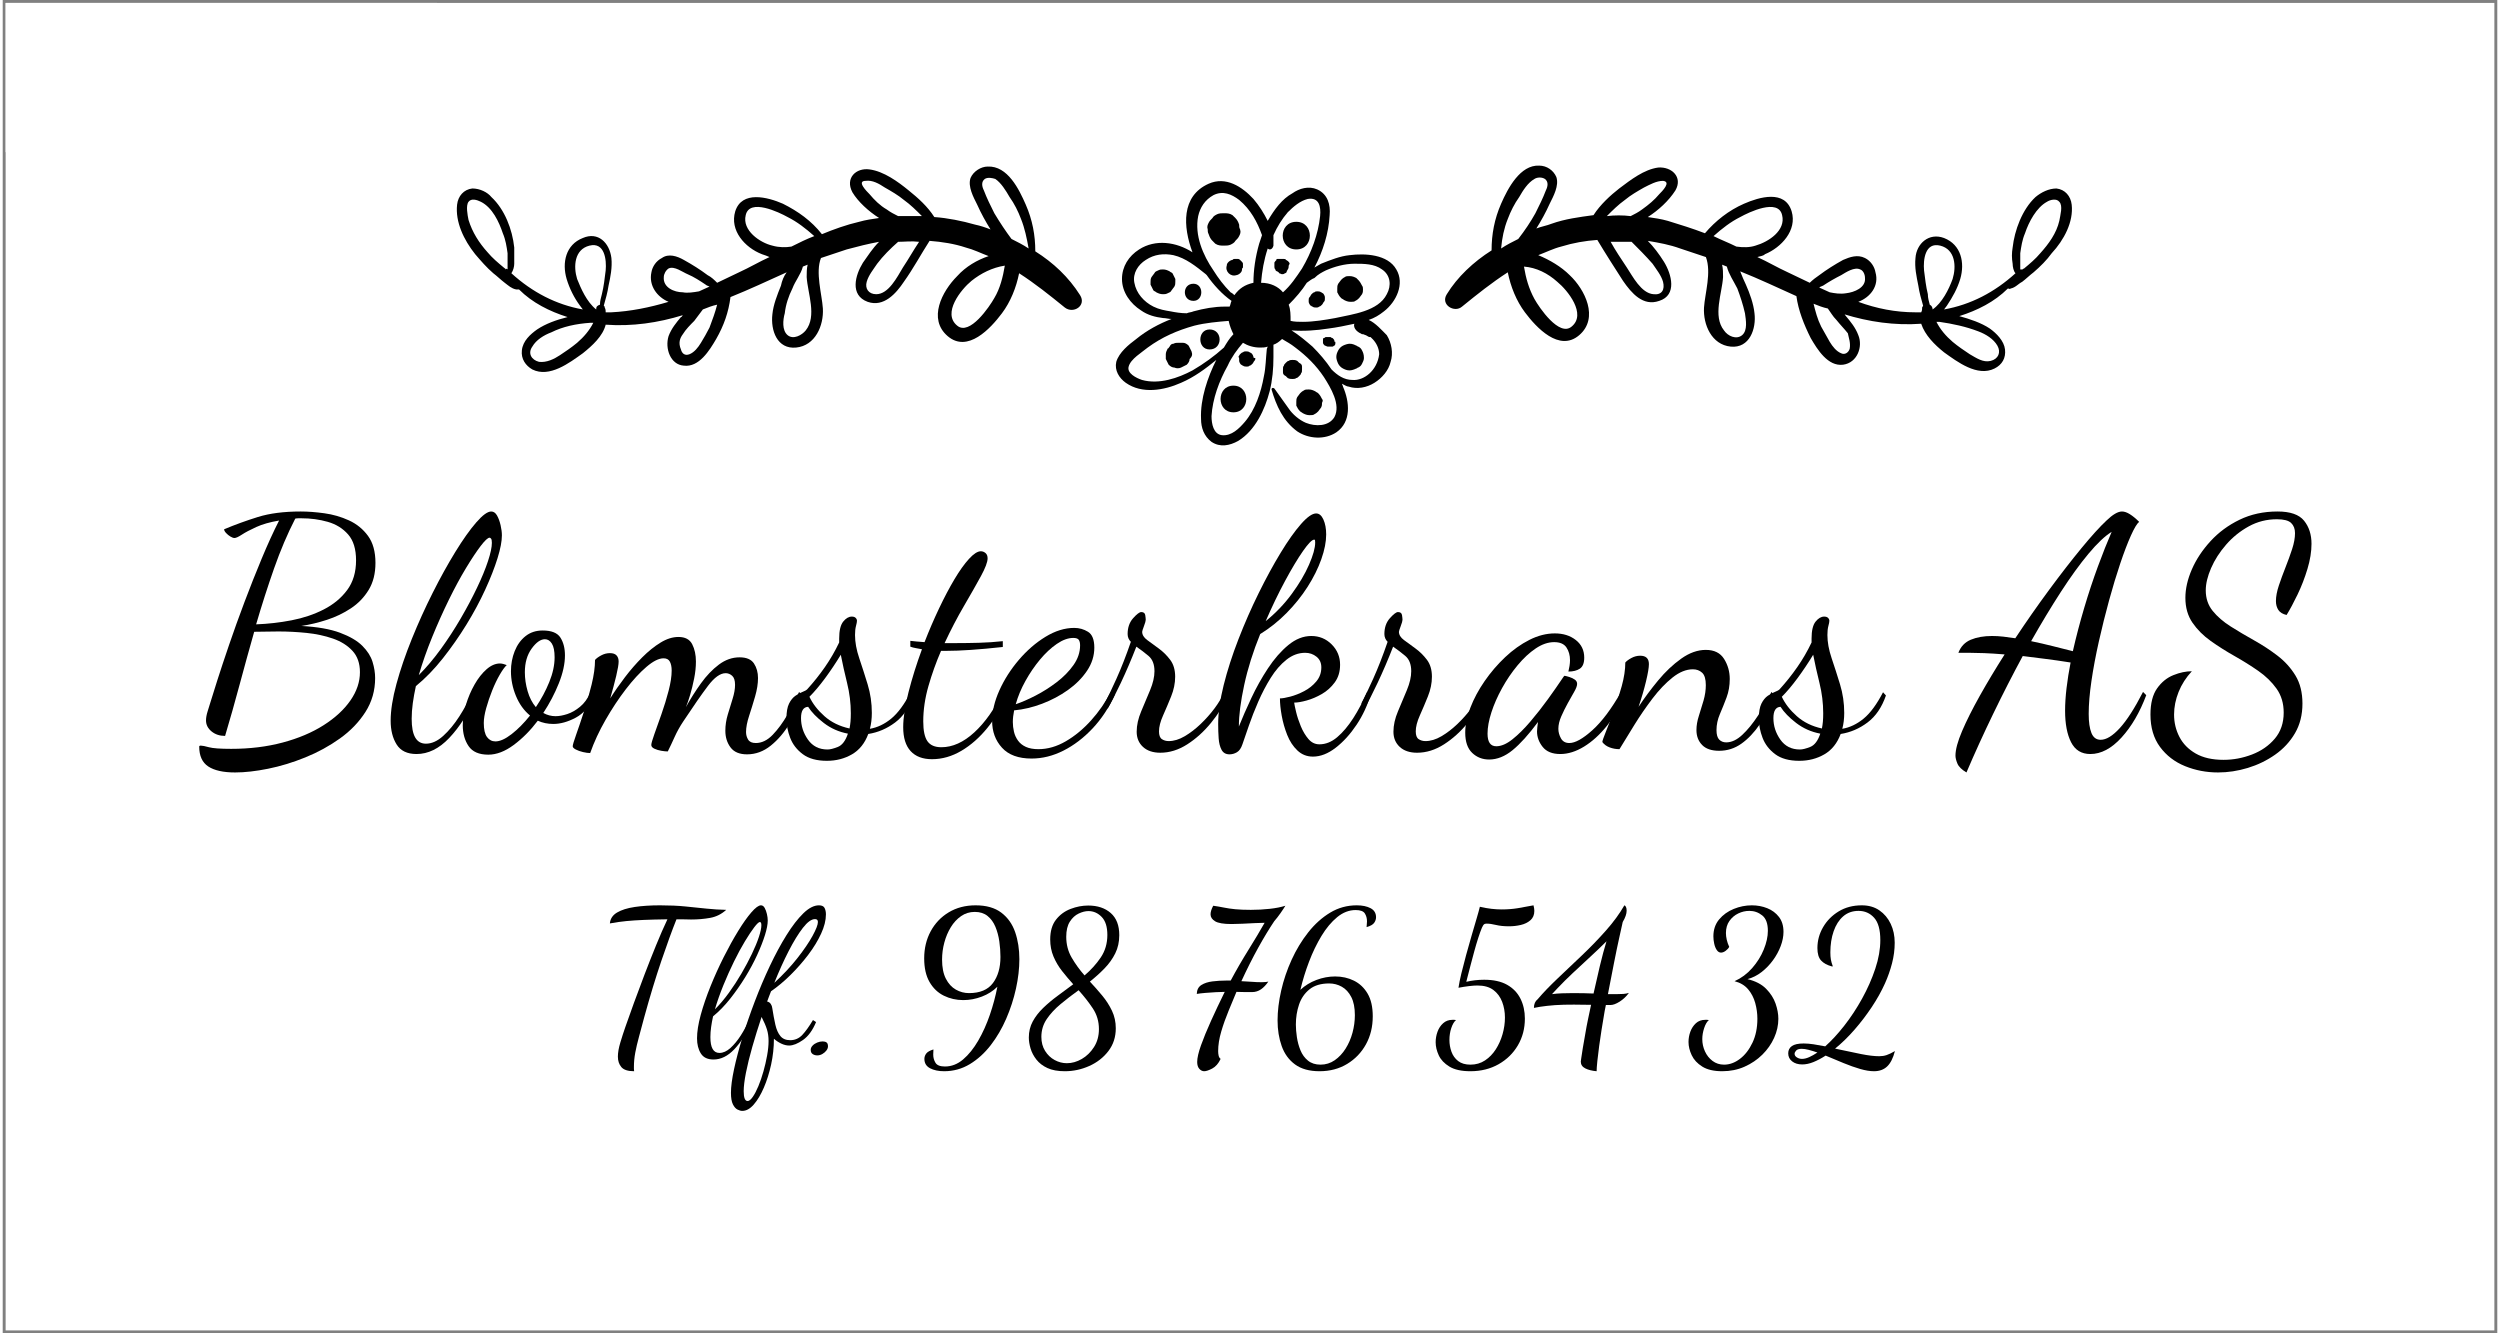﻿<?xml version="1.0" encoding="utf-8" standalone="no"?>
<!DOCTYPE svg PUBLIC "-//W3C//DTD SVG 1.1//EN" "http://www.w3.org/Graphics/SVG/1.1/DTD/svg11.dtd">
<svg xmlns="http://www.w3.org/2000/svg" xmlns:xlink="http://www.w3.org/1999/xlink" version="1.1" width="150mm" height="80mm" viewBox="60 111.375 1079.991 577.245" xml:space="preserve">
<rect x="60" y="111.375" width="1079.991" height="577.245" fill="#808080" stroke="none"/>
<desc>Created with Fabric.js 6.9.0</desc>
<defs>
</defs>
<g transform="matrix(2.534 0 0 2.534 599.995 399.998)">
<g style="">
		<g transform="matrix(1 0 0 1 -175.75 -100.65)" id="Layer_1">
<rect style="stroke: none; stroke-width: 1; stroke-dasharray: none; stroke-linecap: butt; stroke-dashoffset: 0; stroke-linejoin: miter; stroke-miterlimit: 4; fill: rgb(255,255,255); fill-rule: nonzero; opacity: 1;" x="-36.85" y="-12.75" rx="0" ry="0" width="73.7" height="25.5" />
</g>
		<g transform="matrix(1 0 0 1 0 0)" id="Layer_1">
<rect style="stroke: none; stroke-width: 1; stroke-dasharray: none; stroke-linecap: butt; stroke-dashoffset: 0; stroke-linejoin: miter; stroke-miterlimit: 4; fill: rgb(255,255,255); fill-rule: nonzero; opacity: 1;" x="-212.6" y="-113.4" rx="0" ry="0" width="425.2" height="226.8" />
</g>
</g>
</g>
<g transform="matrix(1 0 0 1 524.966 373.487)">
<g style="">
		<g transform="matrix(1 0 0 1 0 0)">
<g style="">
		<g transform="matrix(1 0 0 1 -341.74 15.82)">
<path style="stroke: none; stroke-width: 1; stroke-dasharray: none; stroke-linecap: butt; stroke-dashoffset: 0; stroke-linejoin: miter; stroke-miterlimit: 4; fill: rgb(0,0,0); fill-rule: nonzero; opacity: 1;" transform=" translate(-40.81, 44.31)" d="M 18.2 12.18 L 18.2 12.18 Q 10.5 12.18 6.58 9.59 Q 2.66 7 2.66 0.98 L 2.66 0.98 Q 2.66 0.56 3.36 0.56 L 3.36 0.56 Q 4.34 0.56 6.86 1.26 Q 9.38 1.96 16.52 1.96 L 16.52 1.96 Q 28.56 1.96 38.78 -0.77 Q 49 -3.5 56.49 -8.26 Q 63.98 -13.02 68.11 -18.97 Q 72.24 -24.92 72.24 -31.22 L 72.24 -31.22 Q 72.24 -36.96 69.02 -40.46 Q 65.8 -43.96 60.55 -45.78 Q 55.3 -47.6 49.14 -48.23 Q 42.98 -48.86 36.96 -48.86 L 36.96 -48.86 Q 34.3 -48.86 31.57 -48.79 Q 28.84 -48.72 26.46 -48.72 L 26.46 -48.72 Q 23.24 -37.38 20.16 -25.9 Q 17.08 -14.42 13.86 -3.64 L 13.86 -3.64 Q 10.36 -3.64 7.98 -5.6 Q 5.6 -7.56 5.6 -10.36 L 5.6 -10.36 Q 5.6 -12.04 6.3 -14.28 Q 7 -16.52 7.56 -18.34 L 7.56 -18.34 Q 8.4 -21.14 10.5 -27.72 Q 12.6 -34.3 15.61 -43.12 Q 18.62 -51.94 22.26 -61.6 Q 25.9 -71.26 29.75 -80.5 Q 33.6 -89.74 37.24 -96.88 L 37.24 -96.88 Q 31.36 -95.9 27.37 -94.08 Q 23.38 -92.26 21.14 -90.79 Q 18.9 -89.32 17.92 -89.32 L 17.92 -89.32 Q 17.22 -89.32 16.17 -89.95 Q 15.12 -90.58 14.28 -91.49 Q 13.44 -92.4 13.44 -93.1 L 13.44 -93.1 Q 20.44 -96.04 28.07 -98.42 Q 35.7 -100.8 46.62 -100.8 L 46.62 -100.8 Q 51.24 -100.8 56.84 -100.03 Q 62.44 -99.26 67.48 -96.95 Q 72.52 -94.64 75.74 -90.23 Q 78.96 -85.82 78.96 -78.54 L 78.96 -78.54 Q 78.96 -71.68 76.02 -66.85 Q 73.08 -62.02 68.32 -58.87 Q 63.56 -55.72 57.96 -53.9 Q 52.36 -52.08 46.9 -51.24 L 46.9 -51.24 Q 57.26 -50.68 63.63 -48.3 Q 70 -45.92 73.29 -42.63 Q 76.58 -39.34 77.7 -35.7 Q 78.82 -32.06 78.82 -28.7 L 78.82 -28.7 Q 78.82 -20.58 74.62 -14 Q 70.42 -7.42 63.56 -2.52 Q 56.7 2.38 48.58 5.67 Q 40.46 8.96 32.48 10.57 Q 24.5 12.18 18.2 12.18 Z M 27.3 -51.94 L 27.3 -51.94 Q 35 -52.22 42.63 -53.69 Q 50.26 -55.16 56.56 -58.38 Q 62.86 -61.6 66.71 -66.78 Q 70.56 -71.96 70.56 -79.66 L 70.56 -79.66 Q 70.56 -86.94 67.13 -90.86 Q 63.7 -94.78 58.31 -96.32 Q 52.92 -97.86 46.9 -97.86 L 46.9 -97.86 Q 46.2 -97.86 45.57 -97.86 Q 44.94 -97.86 44.24 -97.72 L 44.24 -97.72 Q 39.2 -87.92 35.07 -76.16 Q 30.94 -64.4 27.3 -51.94 Z" stroke-linecap="round" />
</g>
		<g transform="matrix(1 0 0 1 -272.93 11.83)">
<path style="stroke: none; stroke-width: 1; stroke-dasharray: none; stroke-linecap: butt; stroke-dashoffset: 0; stroke-linejoin: miter; stroke-miterlimit: 4; fill: rgb(0,0,0); fill-rule: nonzero; opacity: 1;" transform=" translate(-109.62, 48.3)" d="M 96.74 4.2 L 96.74 4.2 Q 90.72 4.2 88.13 0.07 Q 85.54 -4.06 85.54 -10.22 L 85.54 -10.22 Q 85.54 -16.94 88.06 -26.18 Q 90.58 -35.42 94.71 -45.64 Q 98.84 -55.86 103.74 -65.59 Q 108.64 -75.32 113.54 -83.3 Q 118.44 -91.28 122.57 -96.04 Q 126.7 -100.8 129.08 -100.8 L 129.08 -100.8 Q 130.62 -100.8 131.6 -99.05 Q 132.58 -97.3 133.14 -94.85 Q 133.7 -92.4 133.7 -90.44 L 133.7 -90.44 Q 133.7 -86.66 131.81 -80.57 Q 129.92 -74.48 126.49 -66.99 Q 123.06 -59.5 118.37 -51.87 Q 113.68 -44.24 108.15 -37.24 Q 102.62 -30.24 96.46 -25.2 L 96.46 -25.2 Q 95.62 -21.42 95.13 -17.85 Q 94.64 -14.28 94.64 -11.06 L 94.64 -11.06 Q 94.64 -5.6 96.18 -2.94 Q 97.72 -0.28 100.8 -0.28 L 100.8 -0.28 Q 104.58 -0.28 108.29 -3.64 Q 112 -7 115.29 -12.11 Q 118.58 -17.22 120.96 -22.68 L 120.96 -22.68 L 123.06 -21.56 Q 117.46 -9.66 110.88 -2.73 Q 104.3 4.2 96.74 4.2 Z M 97.72 -29.96 L 97.72 -29.96 Q 102.62 -34.86 107.24 -41.23 Q 111.86 -47.6 115.85 -54.46 Q 119.84 -61.32 122.92 -67.76 Q 126 -74.2 127.68 -79.31 Q 129.36 -84.42 129.36 -87.22 L 129.36 -87.22 Q 129.36 -88.62 129.01 -89.04 Q 128.66 -89.46 128.38 -89.46 L 128.38 -89.46 Q 127.26 -89.46 124.53 -85.89 Q 121.8 -82.32 118.16 -76.3 Q 114.52 -70.28 110.74 -62.58 Q 106.96 -54.88 103.53 -46.48 Q 100.1 -38.08 97.72 -29.96 Z" stroke-linecap="round" />
</g>
		<g transform="matrix(1 0 0 1 -237.37 37.73)">
<path style="stroke: none; stroke-width: 1; stroke-dasharray: none; stroke-linecap: butt; stroke-dashoffset: 0; stroke-linejoin: miter; stroke-miterlimit: 4; fill: rgb(0,0,0); fill-rule: nonzero; opacity: 1;" transform=" translate(-145.18, 22.4)" d="M 127.82 4.48 L 127.82 4.48 Q 121.8 4.48 119.28 0.77 Q 116.76 -2.94 116.76 -8.26 L 116.76 -8.26 Q 116.76 -12.6 118.16 -17.22 Q 119.56 -21.84 121.87 -25.9 Q 124.18 -29.96 127.05 -32.48 Q 129.92 -35 132.86 -35 L 132.86 -35 Q 133.56 -35 134.33 -34.79 Q 135.1 -34.58 135.8 -34.3 L 135.8 -34.3 Q 134.54 -33.18 132.79 -30.17 Q 131.04 -27.16 129.5 -23.31 Q 127.96 -19.46 126.91 -15.68 Q 125.86 -11.9 125.86 -9.24 L 125.86 -9.24 Q 125.86 -5.04 127.26 -3.15 Q 128.66 -1.26 130.9 -1.26 L 130.9 -1.26 Q 133.84 -1.26 137.9 -4.41 Q 141.96 -7.56 145.88 -12.46 L 145.88 -12.46 Q 141.96 -15.68 139.79 -20.93 Q 137.62 -26.18 137.62 -31.64 L 137.62 -31.64 Q 137.62 -36.26 139.23 -40.32 Q 140.84 -44.38 143.92 -46.83 Q 147 -49.28 151.34 -49.28 L 151.34 -49.28 Q 157.08 -49.28 159.04 -46.2 Q 161 -43.12 161 -38.5 L 161 -38.5 Q 161 -33.04 158.34 -26.39 Q 155.68 -19.74 151.62 -13.58 L 151.62 -13.58 Q 154.14 -12.18 156.94 -12.18 L 156.94 -12.18 Q 159.18 -12.18 161.98 -13.09 Q 164.78 -14 167.51 -16.24 Q 170.24 -18.48 171.92 -22.26 L 171.92 -22.26 L 173.6 -20.86 Q 170.8 -14.28 165.69 -11.55 Q 160.58 -8.82 155.96 -8.82 L 155.96 -8.82 Q 154.14 -8.82 152.46 -9.17 Q 150.78 -9.52 149.24 -10.22 L 149.24 -10.22 Q 144.48 -3.92 138.81 0.28 Q 133.14 4.48 127.82 4.48 Z M 148.4 -16.1 L 148.4 -16.1 Q 151.9 -21.28 154.21 -26.95 Q 156.52 -32.62 156.52 -37.66 L 156.52 -37.66 Q 156.52 -41.72 155.33 -43.61 Q 154.14 -45.5 152.32 -45.5 L 152.32 -45.5 Q 149.52 -45.5 146.58 -41.44 Q 143.64 -37.38 143.64 -31.22 L 143.64 -31.22 Q 143.64 -27.16 144.83 -23.03 Q 146.02 -18.9 148.4 -16.1 Z" stroke-linecap="round" />
</g>
		<g transform="matrix(1 0 0 1 -168.35 39.06)">
<path style="stroke: none; stroke-width: 1; stroke-dasharray: none; stroke-linecap: butt; stroke-dashoffset: 0; stroke-linejoin: miter; stroke-miterlimit: 4; fill: rgb(0,0,0); fill-rule: nonzero; opacity: 1;" transform=" translate(-214.2, 21.07)" d="M 239.82 4.34 L 239.82 4.34 Q 234.92 4.34 232.68 1.33 Q 230.44 -1.68 230.44 -5.88 L 230.44 -5.88 Q 230.44 -9.38 231.49 -12.88 Q 232.54 -16.38 233.59 -19.74 Q 234.64 -23.1 234.64 -25.76 L 234.64 -25.76 Q 234.64 -28.56 233.38 -29.68 Q 232.12 -30.8 230.58 -30.8 L 230.58 -30.8 Q 227.08 -30.8 222.95 -25.34 Q 218.82 -19.88 212.24 -9.94 L 212.24 -9.94 Q 210 -6.58 208.46 -3.15 Q 206.92 0.28 205.52 3.08 L 205.52 3.08 Q 204.4 3.08 202.72 2.8 Q 201.04 2.52 199.71 1.89 Q 198.38 1.26 198.38 0.28 L 198.38 0.28 Q 198.38 -0.7 199.71 -4.41 Q 201.04 -8.12 202.79 -13.09 Q 204.54 -18.06 205.87 -23.17 Q 207.2 -28.28 207.2 -31.92 L 207.2 -31.92 Q 207.2 -34.3 206.43 -35.77 Q 205.66 -37.24 203.7 -37.24 L 203.7 -37.24 Q 200.62 -37.24 196.28 -33.53 Q 191.94 -29.82 187.32 -23.8 Q 182.7 -17.78 178.57 -10.57 Q 174.44 -3.36 171.92 3.78 L 171.92 3.78 Q 170.66 3.78 168.84 3.36 Q 167.02 2.94 165.69 2.24 Q 164.36 1.54 164.36 0.84 L 164.36 0.84 Q 164.36 0 165.83 -4.13 Q 167.3 -8.26 169.19 -14.07 Q 171.08 -19.88 172.55 -25.9 Q 174.02 -31.92 174.02 -36.54 L 174.02 -36.54 Q 174.86 -37.52 176.68 -38.5 Q 178.5 -39.48 180.46 -39.48 L 180.46 -39.48 Q 182.42 -39.48 183.33 -38.5 Q 184.24 -37.52 184.24 -35.84 L 184.24 -35.84 Q 184.24 -34.02 183.19 -29.61 Q 182.14 -25.2 180.6 -19.88 L 180.6 -19.88 Q 183.4 -24.36 186.97 -29.05 Q 190.54 -33.74 194.46 -37.66 Q 198.38 -41.58 202.37 -44.03 Q 206.36 -46.48 210.14 -46.48 L 210.14 -46.48 Q 214.48 -46.48 216.09 -43.33 Q 217.7 -40.18 217.7 -35.84 L 217.7 -35.84 Q 217.7 -32.34 216.93 -28.49 Q 216.16 -24.64 215.18 -21.35 Q 214.2 -18.06 213.36 -16.1 L 213.36 -16.1 Q 216.3 -21.42 219.87 -26.39 Q 223.44 -31.36 227.64 -34.51 Q 231.84 -37.66 236.6 -37.66 L 236.6 -37.66 Q 241.08 -37.66 242.83 -35 Q 244.58 -32.34 244.58 -28.7 L 244.58 -28.7 Q 244.58 -25.06 243.32 -20.72 Q 242.06 -16.38 240.73 -12.32 Q 239.4 -8.26 239.4 -5.32 L 239.4 -5.32 Q 239.4 -3.5 240.31 -2.03 Q 241.22 -0.56 243.6 -0.56 L 243.6 -0.56 Q 247.52 -0.56 250.95 -4.13 Q 254.38 -7.7 257.32 -12.81 Q 260.26 -17.92 262.36 -22.68 L 262.36 -22.68 L 264.04 -20.72 Q 261.8 -14.84 258.3 -9.03 Q 254.8 -3.22 250.11 0.56 Q 245.42 4.34 239.82 4.34 Z" stroke-linecap="round" />
</g>
		<g transform="matrix(1 0 0 1 -98.14 36.05)">
<path style="stroke: none; stroke-width: 1; stroke-dasharray: none; stroke-linecap: butt; stroke-dashoffset: 0; stroke-linejoin: miter; stroke-miterlimit: 4; fill: rgb(0,0,0); fill-rule: nonzero; opacity: 1;" transform=" translate(-284.41, 24.08)" d="M 274.4 7.14 L 274.4 7.14 Q 267.82 7.14 263.97 4.27 Q 260.12 1.4 258.51 -2.8 Q 256.9 -7 256.9 -11.2 L 256.9 -11.2 Q 256.9 -15.4 258.02 -17.64 Q 259.14 -19.88 260.75 -21 Q 262.36 -22.12 263.83 -22.68 Q 265.3 -23.24 265.86 -23.8 L 265.86 -23.8 Q 270.06 -28.42 273.56 -33.46 Q 277.06 -38.5 279.72 -44.1 L 279.72 -44.1 L 279.72 -45.78 Q 279.72 -50.96 281.47 -53.13 Q 283.22 -55.3 285.18 -55.3 L 285.18 -55.3 Q 286.3 -55.3 286.86 -54.74 Q 287.42 -54.18 287.42 -53.48 L 287.42 -53.48 Q 287.42 -52.78 287 -51.24 Q 286.58 -49.7 286.58 -47.32 L 286.58 -47.32 Q 286.58 -42.7 288.4 -37.31 Q 290.22 -31.92 292.04 -25.97 Q 293.86 -20.02 293.86 -13.58 L 293.86 -13.58 Q 293.86 -11.76 293.65 -10.01 Q 293.44 -8.26 293.02 -6.72 L 293.02 -6.72 Q 297.92 -7.56 302.26 -11.13 Q 306.6 -14.7 310.66 -22.54 L 310.66 -22.54 L 311.92 -21.14 Q 309.26 -13.44 303.94 -9.45 Q 298.62 -5.46 292.32 -4.48 L 292.32 -4.48 Q 290.08 1.54 285.25 4.34 Q 280.42 7.14 274.4 7.14 Z M 274.68 2.24 L 274.68 2.24 Q 276.36 2.24 279.16 1.12 Q 281.96 0 283.5 -4.62 L 283.5 -4.62 Q 277.62 -5.74 273.07 -9.24 Q 268.52 -12.74 266.28 -16.24 L 266.28 -16.24 Q 263.2 -16.1 263.2 -11.34 L 263.2 -11.34 Q 263.2 -6.3 266.21 -2.03 Q 269.22 2.24 274.68 2.24 Z M 284.2 -6.86 L 284.2 -6.86 Q 284.48 -8.26 284.62 -9.8 Q 284.76 -11.34 284.76 -13.44 L 284.76 -13.44 Q 284.76 -20.02 283.15 -26.53 Q 281.54 -33.04 280.42 -38.78 L 280.42 -38.78 Q 277.2 -33.46 273.63 -28.63 Q 270.06 -23.8 266.84 -20.58 L 266.84 -20.58 Q 268.94 -16.1 273.35 -12.18 Q 277.76 -8.26 284.2 -6.86 Z" stroke-linecap="round" />
</g>
		<g transform="matrix(1 0 0 1 -52.64 21.56)">
<path style="stroke: none; stroke-width: 1; stroke-dasharray: none; stroke-linecap: butt; stroke-dashoffset: 0; stroke-linejoin: miter; stroke-miterlimit: 4; fill: rgb(0,0,0); fill-rule: nonzero; opacity: 1;" transform=" translate(-329.91, 38.57)" d="M 319.9 6.44 L 319.9 6.44 Q 313.88 6.44 310.66 2.94 Q 307.44 -0.56 307.44 -7.42 L 307.44 -7.42 Q 307.44 -13.58 309.75 -22.61 Q 312.06 -31.64 315.56 -41.16 L 315.56 -41.16 Q 314.16 -41.44 312.9 -41.65 Q 311.64 -41.86 310.52 -42.28 L 310.52 -42.28 L 310.52 -44.8 Q 311.64 -44.66 313.18 -44.52 Q 314.72 -44.38 316.68 -44.24 L 316.68 -44.24 Q 319.62 -51.8 322.98 -58.87 Q 326.34 -65.94 329.63 -71.47 Q 332.92 -77 335.93 -80.29 Q 338.94 -83.58 341.04 -83.58 L 341.04 -83.58 Q 342.16 -83.58 343.07 -82.81 Q 343.98 -82.04 343.98 -80.5 L 343.98 -80.5 Q 343.98 -78.12 341.04 -72.73 Q 338.1 -67.34 333.76 -59.92 Q 329.42 -52.5 325.36 -43.82 L 325.36 -43.82 Q 326.62 -43.82 327.95 -43.82 Q 329.28 -43.82 330.54 -43.82 L 330.54 -43.82 Q 335.16 -43.82 340.27 -43.96 Q 345.38 -44.1 350.56 -44.66 L 350.56 -44.66 L 350.56 -42.14 Q 342.86 -41.3 336.77 -40.88 Q 330.68 -40.46 325.92 -40.46 L 325.92 -40.46 Q 325.36 -40.46 324.87 -40.46 Q 324.38 -40.46 323.82 -40.46 L 323.82 -40.46 Q 320.6 -33.04 318.36 -25.2 Q 316.12 -17.36 316.12 -9.94 L 316.12 -9.94 Q 316.12 -3.92 317.94 -1.33 Q 319.76 1.26 323.96 1.26 L 323.96 1.26 Q 331.24 1.26 338.24 -5.18 Q 345.24 -11.62 350.56 -22.68 L 350.56 -22.68 L 352.38 -21.28 Q 349.02 -13.44 343.91 -7.14 Q 338.8 -0.84 332.64 2.8 Q 326.48 6.44 319.9 6.44 Z" stroke-linecap="round" />
</g>
		<g transform="matrix(1 0 0 1 -10.08 38.01)">
<path style="stroke: none; stroke-width: 1; stroke-dasharray: none; stroke-linecap: butt; stroke-dashoffset: 0; stroke-linejoin: miter; stroke-miterlimit: 4; fill: rgb(0,0,0); fill-rule: nonzero; opacity: 1;" transform=" translate(-372.47, 22.12)" d="M 363.02 6.16 L 363.02 6.16 Q 354.48 6.16 350.21 1.47 Q 345.94 -3.22 345.94 -10.08 L 345.94 -10.08 Q 345.94 -16.38 349.09 -23.38 Q 352.24 -30.38 357.49 -36.54 Q 362.74 -42.7 369.04 -46.55 Q 375.34 -50.4 381.5 -50.4 L 381.5 -50.4 Q 384.72 -50.4 387.45 -48.72 Q 390.18 -47.04 390.18 -41.86 L 390.18 -41.86 Q 390.18 -36.54 387.03 -31.85 Q 383.88 -27.16 378.77 -23.52 Q 373.66 -19.88 367.57 -17.57 Q 361.48 -15.26 355.46 -14.7 L 355.46 -14.7 Q 355.18 -13.3 355.04 -12.04 Q 354.9 -10.78 354.9 -9.66 L 354.9 -9.66 Q 354.9 -7.56 355.39 -5.46 Q 355.88 -3.36 357.14 -1.61 Q 358.4 0.14 360.57 1.12 Q 362.74 2.1 365.96 2.1 L 365.96 2.1 Q 371.98 2.1 377.86 -1.33 Q 383.74 -4.76 388.78 -10.36 Q 393.82 -15.96 397.32 -22.68 L 397.32 -22.68 L 399 -21.42 Q 395.22 -13.02 389.41 -6.86 Q 383.6 -0.7 376.81 2.73 Q 370.02 6.16 363.02 6.16 Z M 356.16 -17.36 L 356.16 -17.36 Q 359.94 -18.62 364.7 -21.07 Q 369.46 -23.52 373.87 -26.88 Q 378.28 -30.24 381.15 -34.3 Q 384.02 -38.36 384.02 -42.84 L 384.02 -42.84 Q 384.02 -44.38 383.46 -45.22 Q 382.9 -46.06 381.08 -46.06 L 381.08 -46.06 Q 377.72 -46.06 373.94 -43.47 Q 370.16 -40.88 366.66 -36.68 Q 363.16 -32.48 360.36 -27.44 Q 357.56 -22.4 356.16 -17.36 Z" stroke-linecap="round" />
</g>
		<g transform="matrix(1 0 0 1 38.78 33.32)">
<path style="stroke: none; stroke-width: 1; stroke-dasharray: none; stroke-linecap: butt; stroke-dashoffset: 0; stroke-linejoin: miter; stroke-miterlimit: 4; fill: rgb(0,0,0); fill-rule: nonzero; opacity: 1;" transform=" translate(-421.33, 26.81)" d="M 418.74 3.64 L 418.74 3.64 Q 413.98 3.64 411.25 1.12 Q 408.52 -1.4 408.52 -5.46 L 408.52 -5.46 Q 408.52 -9.66 410.48 -14.28 Q 412.44 -18.9 414.33 -23.45 Q 416.22 -28 416.22 -31.64 L 416.22 -31.64 Q 416.22 -36.12 413.63 -38.29 Q 411.04 -40.46 408.38 -42.28 L 408.38 -42.28 Q 405.16 -34.02 401.66 -26.6 Q 398.16 -19.18 395.92 -15.4 L 395.92 -15.4 L 394.66 -17.78 Q 396.62 -21.42 399.77 -28.42 Q 402.92 -35.42 406 -44.38 L 406 -44.38 Q 404.6 -45.78 404.6 -47.74 L 404.6 -47.74 Q 404.6 -51.94 406.98 -54.6 Q 409.36 -57.26 410.48 -57.26 L 410.48 -57.26 Q 412.02 -57.26 412.23 -55.93 Q 412.44 -54.6 412.44 -53.9 L 412.44 -53.9 Q 412.44 -53.2 411.67 -51.17 Q 410.9 -49.14 410.9 -48.72 L 410.9 -48.72 Q 410.9 -46.76 413.07 -45.15 Q 415.24 -43.54 418.04 -41.51 Q 420.84 -39.48 423.01 -36.61 Q 425.18 -33.74 425.18 -29.26 L 425.18 -29.26 Q 425.18 -25.06 423.43 -20.72 Q 421.68 -16.38 419.93 -12.46 Q 418.18 -8.54 418.18 -5.6 L 418.18 -5.6 Q 418.18 -3.08 419.44 -2.24 Q 420.7 -1.4 422.38 -1.4 L 422.38 -1.4 Q 425.74 -1.4 429.31 -3.5 Q 432.88 -5.6 436.24 -8.82 Q 439.6 -12.04 442.26 -15.61 Q 444.92 -19.18 446.18 -22.26 L 446.18 -22.26 L 448 -20.86 Q 445.34 -14.98 440.72 -9.31 Q 436.1 -3.64 430.43 0 Q 424.76 3.64 418.74 3.64 Z" stroke-linecap="round" />
</g>
		<g transform="matrix(1 0 0 1 94.22 12.81)">
<path style="stroke: none; stroke-width: 1; stroke-dasharray: none; stroke-linecap: butt; stroke-dashoffset: 0; stroke-linejoin: miter; stroke-miterlimit: 4; fill: rgb(0,0,0); fill-rule: nonzero; opacity: 1;" transform=" translate(-476.77, 47.32)" d="M 484.82 5.32 L 484.82 5.32 Q 480.9 5.32 478.1 2.66 Q 475.3 0 473.69 -4.06 Q 472.08 -8.12 471.31 -12.39 Q 470.54 -16.66 470.54 -19.88 L 470.54 -19.88 Q 472.08 -19.88 475.02 -20.65 Q 477.96 -21.42 481.04 -23.03 Q 484.12 -24.64 486.29 -27.23 Q 488.46 -29.82 488.46 -33.32 L 488.46 -33.32 Q 488.46 -36.26 486.36 -37.94 Q 484.26 -39.62 481.46 -39.62 L 481.46 -39.62 Q 477.12 -39.62 473.34 -36.61 Q 469.56 -33.6 466.55 -28.77 Q 463.54 -23.94 461.16 -18.48 Q 458.78 -13.02 457.1 -8.12 Q 455.42 -3.22 454.3 0 L 454.3 0 Q 453.46 2.52 451.92 3.43 Q 450.38 4.34 448.7 4.34 L 448.7 4.34 Q 446.32 4.34 445.27 2.38 Q 444.22 0.42 444.01 -2.59 Q 443.8 -5.6 443.8 -8.82 L 443.8 -8.82 Q 443.8 -16.1 446.18 -25.62 Q 448.56 -35.14 452.55 -45.43 Q 456.54 -55.72 461.3 -65.38 Q 466.06 -75.04 470.82 -82.88 Q 475.58 -90.72 479.64 -95.34 Q 483.7 -99.96 486.22 -99.96 L 486.22 -99.96 Q 488.18 -99.96 489.37 -97.3 Q 490.56 -94.64 490.56 -90.86 L 490.56 -90.86 Q 490.56 -86.1 488.46 -80.15 Q 486.36 -74.2 482.51 -68.18 Q 478.66 -62.16 473.41 -56.84 Q 468.16 -51.52 462 -47.74 L 462 -47.74 Q 457.38 -36.4 455.07 -25.69 Q 452.76 -14.98 452.76 -7.7 L 452.76 -7.7 Q 455 -13.3 458.15 -20.02 Q 461.3 -26.74 465.36 -32.9 Q 469.42 -39.06 474.18 -42.98 Q 478.94 -46.9 484.12 -46.9 L 484.12 -46.9 Q 489.3 -46.9 492.94 -43.26 Q 496.58 -39.62 496.58 -34.44 L 496.58 -34.44 Q 496.58 -29.96 494.27 -26.81 Q 491.96 -23.66 488.67 -21.77 Q 485.38 -19.88 482.09 -18.97 Q 478.8 -18.06 476.7 -18.06 L 476.7 -18.06 Q 476.84 -16.94 477.54 -14 Q 478.24 -11.06 479.57 -7.84 Q 480.9 -4.62 482.86 -2.31 Q 484.82 0 487.62 0 L 487.62 0 Q 491.68 0 495.32 -3.08 Q 498.96 -6.16 502.25 -11.27 Q 505.54 -16.38 508.34 -22.82 L 508.34 -22.82 L 509.74 -21.42 Q 507.78 -14.56 503.72 -8.47 Q 499.66 -2.38 494.69 1.47 Q 489.72 5.32 484.82 5.32 Z M 464.38 -53.34 L 464.38 -53.34 Q 470.82 -58.52 475.65 -65.1 Q 480.48 -71.68 483.14 -77.77 Q 485.8 -83.86 485.8 -87.36 L 485.8 -87.36 Q 485.8 -88.06 485.73 -88.34 Q 485.66 -88.62 485.38 -88.62 L 485.38 -88.62 Q 483.98 -88.62 480.55 -83.72 Q 477.12 -78.82 472.78 -70.77 Q 468.44 -62.72 464.38 -53.34 Z" stroke-linecap="round" />
</g>
		<g transform="matrix(1 0 0 1 149.94 33.32)">
<path style="stroke: none; stroke-width: 1; stroke-dasharray: none; stroke-linecap: butt; stroke-dashoffset: 0; stroke-linejoin: miter; stroke-miterlimit: 4; fill: rgb(0,0,0); fill-rule: nonzero; opacity: 1;" transform=" translate(-532.49, 26.81)" d="M 529.9 3.64 L 529.9 3.64 Q 525.14 3.64 522.41 1.12 Q 519.68 -1.4 519.68 -5.46 L 519.68 -5.46 Q 519.68 -9.66 521.64 -14.28 Q 523.6 -18.9 525.49 -23.45 Q 527.38 -28 527.38 -31.64 L 527.38 -31.64 Q 527.38 -36.12 524.79 -38.29 Q 522.2 -40.46 519.54 -42.28 L 519.54 -42.28 Q 516.32 -34.02 512.82 -26.6 Q 509.32 -19.18 507.08 -15.4 L 507.08 -15.4 L 505.82 -17.78 Q 507.78 -21.42 510.93 -28.42 Q 514.08 -35.42 517.16 -44.38 L 517.16 -44.38 Q 515.76 -45.78 515.76 -47.74 L 515.76 -47.74 Q 515.76 -51.94 518.14 -54.6 Q 520.52 -57.26 521.64 -57.26 L 521.64 -57.26 Q 523.18 -57.26 523.39 -55.93 Q 523.6 -54.6 523.6 -53.9 L 523.6 -53.9 Q 523.6 -53.2 522.83 -51.17 Q 522.06 -49.14 522.06 -48.72 L 522.06 -48.72 Q 522.06 -46.76 524.23 -45.15 Q 526.4 -43.54 529.2 -41.51 Q 532 -39.48 534.17 -36.61 Q 536.34 -33.74 536.34 -29.26 L 536.34 -29.26 Q 536.34 -25.06 534.59 -20.72 Q 532.84 -16.38 531.09 -12.46 Q 529.34 -8.54 529.34 -5.6 L 529.34 -5.6 Q 529.34 -3.08 530.6 -2.24 Q 531.86 -1.4 533.54 -1.4 L 533.54 -1.4 Q 536.9 -1.4 540.47 -3.5 Q 544.04 -5.6 547.4 -8.82 Q 550.76 -12.04 553.42 -15.61 Q 556.08 -19.18 557.34 -22.26 L 557.34 -22.26 L 559.16 -20.86 Q 556.5 -14.98 551.88 -9.31 Q 547.26 -3.64 541.59 0 Q 535.92 3.64 529.9 3.64 Z" stroke-linecap="round" />
</g>
		<g transform="matrix(1 0 0 1 202.65 39.41)">
<path style="stroke: none; stroke-width: 1; stroke-dasharray: none; stroke-linecap: butt; stroke-dashoffset: 0; stroke-linejoin: miter; stroke-miterlimit: 4; fill: rgb(0,0,0); fill-rule: nonzero; opacity: 1;" transform=" translate(-585.2, 20.72)" d="M 561.12 6.58 L 561.12 6.58 Q 556.78 6.58 553.77 3.71 Q 550.76 0.84 550.76 -5.04 L 550.76 -5.04 Q 550.76 -10.08 553 -15.89 Q 555.24 -21.7 559.16 -27.37 Q 563.08 -33.04 568.05 -37.73 Q 573.02 -42.42 578.55 -45.22 Q 584.08 -48.02 589.54 -48.02 L 589.54 -48.02 Q 595 -48.02 598.64 -45.15 Q 602.28 -42.28 602.28 -37.52 L 602.28 -37.52 Q 602.28 -34.02 600.39 -32.76 Q 598.5 -31.5 595.42 -31.5 L 595.42 -31.5 Q 595.7 -32.62 595.91 -33.95 Q 596.12 -35.28 596.12 -36.4 L 596.12 -36.4 Q 596.12 -39.62 594.58 -41.93 Q 593.04 -44.24 589.26 -44.24 L 589.26 -44.24 Q 585.34 -44.24 581.28 -41.51 Q 577.22 -38.78 573.44 -34.23 Q 569.66 -29.68 566.72 -24.36 Q 563.78 -19.04 562.1 -13.86 Q 560.42 -8.68 560.42 -4.62 L 560.42 -4.62 Q 560.42 0.84 564.2 0.84 L 564.2 0.84 Q 567.42 0.84 571.2 -2.17 Q 574.98 -5.18 578.97 -9.87 Q 582.96 -14.56 586.6 -19.6 Q 590.24 -24.64 593.04 -28.84 L 593.04 -28.84 Q 593.6 -29.68 593.74 -29.68 L 593.74 -29.68 Q 594.58 -29.54 595.91 -29.12 Q 597.24 -28.7 598.22 -28 Q 599.2 -27.3 599.2 -26.18 L 599.2 -26.18 Q 599.2 -24.92 597.94 -22.75 Q 596.68 -20.58 595.14 -17.78 Q 593.6 -14.98 592.34 -12.11 Q 591.08 -9.24 591.08 -6.72 L 591.08 -6.72 Q 591.08 -4.62 592.2 -2.59 Q 593.32 -0.56 595.84 -0.56 L 595.84 -0.56 Q 599.62 -0.56 605.78 -6.09 Q 611.94 -11.62 618.24 -22.68 L 618.24 -22.68 L 619.64 -21.28 Q 616.7 -13.72 612.08 -7.98 Q 607.46 -2.24 602.21 0.98 Q 596.96 4.2 591.92 4.2 L 591.92 4.2 Q 586.74 4.2 584.29 1.12 Q 581.84 -1.96 581.84 -5.6 L 581.84 -5.6 Q 581.84 -6.44 581.98 -7.49 Q 582.12 -8.54 582.26 -9.66 L 582.26 -9.66 Q 576.24 -1.54 571.27 2.52 Q 566.3 6.58 561.12 6.58 Z" stroke-linecap="round" />
</g>
		<g transform="matrix(1 0 0 1 264.95 41.09)">
<path style="stroke: none; stroke-width: 1; stroke-dasharray: none; stroke-linecap: butt; stroke-dashoffset: 0; stroke-linejoin: miter; stroke-miterlimit: 4; fill: rgb(0,0,0); fill-rule: nonzero; opacity: 1;" transform=" translate(-647.5, 19.04)" d="M 660.66 2.8 L 660.66 2.8 Q 655.76 2.8 653.31 0.28 Q 650.86 -2.24 650.86 -6.16 L 650.86 -6.16 Q 650.86 -9.1 651.91 -12.32 Q 652.96 -15.54 653.94 -18.97 Q 654.92 -22.4 654.92 -25.62 L 654.92 -25.62 Q 654.92 -29.54 653.31 -31.01 Q 651.7 -32.48 649.32 -32.48 L 649.32 -32.48 Q 644.98 -32.48 640.5 -28.91 Q 636.02 -25.34 631.82 -19.81 Q 627.62 -14.28 623.98 -8.4 Q 620.34 -2.52 617.54 2.1 L 617.54 2.1 Q 615.3 2.1 613.27 1.33 Q 611.24 0.56 610.12 -0.98 L 610.12 -0.98 Q 610.12 -1.68 611.59 -5.32 Q 613.06 -8.96 615.02 -14.28 Q 616.98 -19.6 618.52 -25.2 Q 620.06 -30.8 620.06 -35.42 L 620.06 -35.42 Q 620.9 -36.4 622.72 -37.38 Q 624.54 -38.36 626.5 -38.36 L 626.5 -38.36 Q 630.28 -38.36 630.28 -34.72 L 630.28 -34.72 Q 630.28 -32.48 629.02 -27.23 Q 627.76 -21.98 625.8 -16.24 L 625.8 -16.24 Q 629.58 -21.98 634.27 -27.65 Q 638.96 -33.32 644.28 -37.1 Q 649.6 -40.88 654.92 -40.88 L 654.92 -40.88 Q 660.38 -40.88 662.83 -36.96 Q 665.28 -33.04 665.28 -28.28 L 665.28 -28.28 Q 665.28 -23.94 663.88 -20.23 Q 662.48 -16.52 661.01 -13.09 Q 659.54 -9.66 659.54 -6.16 L 659.54 -6.16 Q 659.54 -3.22 660.73 -2.03 Q 661.92 -0.84 663.74 -0.84 L 663.74 -0.84 Q 667.24 -0.84 670.74 -4.13 Q 674.24 -7.42 677.53 -12.46 Q 680.82 -17.5 683.34 -22.68 L 683.34 -22.68 L 684.88 -20.86 Q 681.94 -14 678.3 -8.68 Q 674.66 -3.36 670.32 -0.28 Q 665.98 2.8 660.66 2.8 Z" stroke-linecap="round" />
</g>
		<g transform="matrix(1 0 0 1 322.84 36.05)">
<path style="stroke: none; stroke-width: 1; stroke-dasharray: none; stroke-linecap: butt; stroke-dashoffset: 0; stroke-linejoin: miter; stroke-miterlimit: 4; fill: rgb(0,0,0); fill-rule: nonzero; opacity: 1;" transform=" translate(-705.39, 24.08)" d="M 695.38 7.14 L 695.38 7.14 Q 688.8 7.14 684.95 4.27 Q 681.1 1.4 679.49 -2.8 Q 677.88 -7 677.88 -11.2 L 677.88 -11.2 Q 677.88 -15.4 679 -17.64 Q 680.12 -19.88 681.73 -21 Q 683.34 -22.12 684.81 -22.68 Q 686.28 -23.24 686.84 -23.8 L 686.84 -23.8 Q 691.04 -28.42 694.54 -33.46 Q 698.04 -38.5 700.7 -44.1 L 700.7 -44.1 L 700.7 -45.78 Q 700.7 -50.96 702.45 -53.13 Q 704.2 -55.3 706.16 -55.3 L 706.16 -55.3 Q 707.28 -55.3 707.84 -54.74 Q 708.4 -54.18 708.4 -53.48 L 708.4 -53.48 Q 708.4 -52.78 707.98 -51.24 Q 707.56 -49.7 707.56 -47.32 L 707.56 -47.32 Q 707.56 -42.7 709.38 -37.31 Q 711.2 -31.92 713.02 -25.97 Q 714.84 -20.02 714.84 -13.58 L 714.84 -13.58 Q 714.84 -11.76 714.63 -10.01 Q 714.42 -8.26 714 -6.72 L 714 -6.72 Q 718.9 -7.56 723.24 -11.13 Q 727.58 -14.7 731.64 -22.54 L 731.64 -22.54 L 732.9 -21.14 Q 730.24 -13.44 724.92 -9.45 Q 719.6 -5.46 713.3 -4.48 L 713.3 -4.48 Q 711.06 1.54 706.23 4.34 Q 701.4 7.14 695.38 7.14 Z M 695.66 2.24 L 695.66 2.24 Q 697.34 2.24 700.14 1.12 Q 702.94 0 704.48 -4.62 L 704.48 -4.62 Q 698.6 -5.74 694.05 -9.24 Q 689.5 -12.74 687.26 -16.24 L 687.26 -16.24 Q 684.18 -16.1 684.18 -11.34 L 684.18 -11.34 Q 684.18 -6.3 687.19 -2.03 Q 690.2 2.24 695.66 2.24 Z M 705.18 -6.86 L 705.18 -6.86 Q 705.46 -8.26 705.6 -9.8 Q 705.74 -11.34 705.74 -13.44 L 705.74 -13.44 Q 705.74 -20.02 704.13 -26.53 Q 702.52 -33.04 701.4 -38.78 L 701.4 -38.78 Q 698.18 -33.46 694.61 -28.63 Q 691.04 -23.8 687.82 -20.58 L 687.82 -20.58 Q 689.92 -16.1 694.33 -12.18 Q 698.74 -8.26 705.18 -6.86 Z" stroke-linecap="round" />
</g>
		<g transform="matrix(1 0 0 1 346.43 60.13)">
<path style="stroke: none; stroke-width: 1; stroke-dasharray: none; stroke-linecap: butt; stroke-dashoffset: 0; stroke-linejoin: miter; stroke-miterlimit: 4; fill: rgb(0,0,0); fill-rule: nonzero; opacity: 1;" transform=" translate(0, 0)" d="" stroke-linecap="round" />
</g>
		<g transform="matrix(1 0 0 1 421.75 15.82)">
<path style="stroke: none; stroke-width: 1; stroke-dasharray: none; stroke-linecap: butt; stroke-dashoffset: 0; stroke-linejoin: miter; stroke-miterlimit: 4; fill: rgb(0,0,0); fill-rule: nonzero; opacity: 1;" transform=" translate(-804.3, 44.31)" d="M 767.76 12.18 L 767.76 12.18 Q 764.68 10.36 763.84 8.33 Q 763 6.3 763 4.9 L 763 4.9 Q 763 0.98 765.87 -5.74 Q 768.74 -12.46 773.57 -21.07 Q 778.4 -29.68 784.28 -38.92 L 784.28 -38.92 Q 779.1 -39.34 775.46 -39.48 Q 771.82 -39.62 769.16 -39.62 L 769.16 -39.62 L 764.26 -39.62 Q 765.8 -43.68 769.65 -45.29 Q 773.5 -46.9 778.82 -46.9 L 778.82 -46.9 Q 781.2 -46.9 783.72 -46.62 Q 786.24 -46.34 788.9 -45.92 L 788.9 -45.92 Q 796.04 -56.7 803.53 -66.85 Q 811.02 -77 817.53 -84.91 Q 824.04 -92.82 828.38 -96.88 L 828.38 -96.88 Q 832.44 -100.8 835.1 -100.8 L 835.1 -100.8 Q 836.64 -100.8 838.53 -99.61 Q 840.42 -98.42 842.52 -96.32 L 842.52 -96.32 Q 841.12 -95.2 838.95 -90.37 Q 836.78 -85.54 834.33 -78.26 Q 831.88 -70.98 829.5 -62.3 Q 827.12 -53.62 825.09 -44.59 Q 823.06 -35.56 821.87 -27.44 Q 820.68 -19.32 820.68 -13.16 L 820.68 -13.16 Q 820.68 -7.84 821.87 -4.9 Q 823.06 -1.96 825.86 -1.96 L 825.86 -1.96 Q 829.5 -1.96 834.12 -7 Q 838.74 -12.04 844.2 -22.68 L 844.2 -22.68 L 845.6 -21.28 Q 841.4 -10.08 834.89 -2.94 Q 828.38 4.2 821.38 4.2 L 821.38 4.2 Q 815.64 4.2 813.05 -0.91 Q 810.46 -6.02 810.46 -14.56 L 810.46 -14.56 Q 810.46 -19.04 811.09 -24.36 Q 811.72 -29.68 812.84 -35.42 L 812.84 -35.42 Q 806.68 -36.4 801.57 -37.03 Q 796.46 -37.66 792.12 -38.22 L 792.12 -38.22 Q 785.54 -26.04 779.31 -13.16 Q 773.08 -0.28 767.76 12.18 Z M 813.82 -40.32 L 813.82 -40.32 Q 815.92 -49.56 818.72 -59.01 Q 821.52 -68.46 824.67 -77 Q 827.82 -85.54 830.62 -91.98 L 830.62 -91.98 Q 826.28 -89.32 820.61 -82.53 Q 814.94 -75.74 808.64 -66.01 Q 802.34 -56.28 795.76 -44.66 L 795.76 -44.66 Q 800.52 -43.68 805.21 -42.49 Q 809.9 -41.3 813.82 -40.32 Z" stroke-linecap="round" />
</g>
		<g transform="matrix(1 0 0 1 499.73 15.82)">
<path style="stroke: none; stroke-width: 1; stroke-dasharray: none; stroke-linecap: butt; stroke-dashoffset: 0; stroke-linejoin: miter; stroke-miterlimit: 4; fill: rgb(0,0,0); fill-rule: nonzero; opacity: 1;" transform=" translate(-882.28, 44.31)" d="M 876.68 12.18 L 876.68 12.18 Q 869.12 12.18 862.4 9.45 Q 855.68 6.72 851.55 1.12 Q 847.42 -4.48 847.42 -12.88 L 847.42 -12.88 Q 847.42 -20.16 850.29 -24.22 Q 853.16 -28.28 857.36 -29.96 Q 861.56 -31.64 865.34 -31.64 L 865.34 -31.64 Q 861.56 -27.58 859.6 -22.68 Q 857.64 -17.78 857.64 -12.88 L 857.64 -12.88 Q 857.64 -7.7 859.95 -3.22 Q 862.26 1.26 867.02 3.99 Q 871.78 6.72 879.06 6.72 L 879.06 6.72 Q 885.36 6.72 891.38 4.41 Q 897.4 2.1 901.25 -2.45 Q 905.1 -7 905.1 -13.72 L 905.1 -13.72 Q 905.1 -19.74 902.02 -24.08 Q 898.94 -28.42 894.11 -31.78 Q 889.28 -35.14 883.82 -38.22 Q 878.36 -41.3 873.53 -44.73 Q 868.7 -48.16 865.62 -52.64 Q 862.54 -57.12 862.54 -63.42 L 862.54 -63.42 Q 862.54 -69.3 865.34 -75.74 Q 868.14 -82.18 873.39 -87.92 Q 878.64 -93.66 885.99 -97.23 Q 893.34 -100.8 902.44 -100.8 L 902.44 -100.8 Q 910.7 -100.8 913.92 -96.81 Q 917.14 -92.82 917.14 -86.8 L 917.14 -86.8 Q 917.14 -81.76 915.39 -75.95 Q 913.64 -70.14 911.12 -64.89 Q 908.6 -59.64 906.36 -56 L 906.36 -56 Q 903.84 -56.56 902.79 -58.17 Q 901.74 -59.78 901.74 -62.02 L 901.74 -62.02 Q 901.74 -64.96 903 -68.74 Q 904.26 -72.52 905.87 -76.58 Q 907.48 -80.64 908.74 -84.49 Q 910 -88.34 910 -91.42 L 910 -91.42 Q 910 -94.22 908.32 -95.83 Q 906.64 -97.44 902.16 -97.44 L 902.16 -97.44 Q 895.58 -97.44 889.98 -94.36 Q 884.38 -91.28 880.18 -86.45 Q 875.98 -81.62 873.67 -76.3 Q 871.36 -70.98 871.36 -66.64 L 871.36 -66.64 Q 871.36 -61.46 874.37 -57.75 Q 877.38 -54.04 882.14 -51.03 Q 886.9 -48.02 892.29 -45.01 Q 897.68 -42 902.44 -38.36 Q 907.2 -34.72 910.21 -29.75 Q 913.22 -24.78 913.22 -17.64 L 913.22 -17.64 Q 913.22 -10.36 910 -4.83 Q 906.78 0.7 901.39 4.48 Q 896 8.26 889.56 10.22 Q 883.12 12.18 876.68 12.18 Z" stroke-linecap="round" />
</g>
</g>
</g>
</g>
</g>
<g transform="matrix(1 0 0 1 345.895 537.765)">
<g style="">
		<g transform="matrix(1 0 0 1 0 0)">
<g style="">
		<g transform="matrix(1 0 0 1 2.152 1.468)">
<path style="stroke: none; stroke-width: 1; stroke-dasharray: none; stroke-linecap: butt; stroke-dashoffset: 0; stroke-linejoin: miter; stroke-miterlimit: 4; fill: rgb(0,0,0); fill-rule: nonzero; opacity: 1;" transform=" translate(-31.328, 28.169)" d="M 16.643 7.743 L 16.643 7.743 Q 12.638 7.743 11.125 5.963 Q 9.612 4.183 9.612 1.424 L 9.612 1.424 Q 9.612 -1.157 10.68 -4.717 Q 11.748 -8.277 12.905 -11.57 L 12.905 -11.57 Q 14.418 -15.931 16.554 -21.805 Q 18.69 -27.679 21.137 -34.087 Q 23.585 -40.495 26.122 -46.725 Q 28.658 -52.955 31.061 -58.028 L 31.061 -58.028 Q 24.92 -57.939 20.782 -57.761 Q 16.643 -57.583 13.35 -57.272 Q 10.057 -56.96 6.141 -56.248 L 6.141 -56.248 Q 6.408 -59.274 9.256 -60.965 Q 12.104 -62.656 16.91 -63.368 Q 21.716 -64.08 27.857 -64.08 L 27.857 -64.08 Q 33.998 -64.08 38.849 -63.59 Q 43.699 -63.101 47.971 -62.656 Q 52.243 -62.211 56.515 -62.122 L 56.515 -62.122 Q 53.489 -59.363 49.573 -58.651 Q 45.657 -57.939 41.296 -57.939 L 41.296 -57.939 Q 40.317 -57.939 39.249 -57.983 Q 38.181 -58.028 37.113 -58.028 Q 36.045 -58.028 34.977 -58.028 L 34.977 -58.028 Q 32.129 -50.908 28.436 -40.05 Q 24.742 -29.192 21.004 -15.575 L 21.004 -15.575 Q 19.758 -10.858 18.735 -7.12 Q 17.711 -3.382 17.133 -0.267 Q 16.554 2.848 16.554 5.785 L 16.554 5.785 Q 16.554 6.23 16.554 6.764 Q 16.554 7.298 16.643 7.743 Z" stroke-linecap="round" />
</g>
		<g transform="matrix(1 0 0 1 30.009 -1.068)">
<path style="stroke: none; stroke-width: 1; stroke-dasharray: none; stroke-linecap: butt; stroke-dashoffset: 0; stroke-linejoin: miter; stroke-miterlimit: 4; fill: rgb(0,0,0); fill-rule: nonzero; opacity: 1;" transform=" translate(-59.185, 30.705)" d="M 50.997 2.67 L 50.997 2.67 Q 47.17 2.67 45.523 0.044 Q 43.877 -2.581 43.877 -6.497 L 43.877 -6.497 Q 43.877 -10.769 45.479 -16.643 Q 47.081 -22.517 49.706 -29.014 Q 52.332 -35.511 55.447 -41.697 Q 58.562 -47.882 61.677 -52.955 Q 64.792 -58.028 67.418 -61.054 Q 70.043 -64.08 71.556 -64.08 L 71.556 -64.08 Q 72.535 -64.08 73.158 -62.968 Q 73.781 -61.855 74.137 -60.297 Q 74.493 -58.74 74.493 -57.494 L 74.493 -57.494 Q 74.493 -55.091 73.291 -51.219 Q 72.09 -47.348 69.909 -42.587 Q 67.729 -37.825 64.748 -32.974 Q 61.766 -28.124 58.251 -23.674 Q 54.735 -19.224 50.819 -16.02 L 50.819 -16.02 Q 50.285 -13.617 49.974 -11.348 Q 49.662 -9.078 49.662 -7.031 L 49.662 -7.031 Q 49.662 -3.56 50.641 -1.869 Q 51.62 -0.178 53.578 -0.178 L 53.578 -0.178 Q 55.981 -0.178 58.34 -2.314 Q 60.698 -4.45 62.789 -7.699 Q 64.881 -10.947 66.394 -14.418 L 66.394 -14.418 L 67.729 -13.706 Q 64.169 -6.141 59.986 -1.736 Q 55.803 2.67 50.997 2.67 Z M 51.62 -19.046 L 51.62 -19.046 Q 54.735 -22.161 57.672 -26.21 Q 60.609 -30.26 63.145 -34.621 Q 65.682 -38.982 67.64 -43.076 Q 69.598 -47.17 70.666 -50.419 Q 71.734 -53.667 71.734 -55.447 L 71.734 -55.447 Q 71.734 -56.337 71.511 -56.604 Q 71.289 -56.871 71.111 -56.871 L 71.111 -56.871 Q 70.399 -56.871 68.663 -54.602 Q 66.928 -52.332 64.614 -48.505 Q 62.3 -44.678 59.897 -39.783 Q 57.494 -34.888 55.313 -29.548 Q 53.133 -24.208 51.62 -19.046 Z" stroke-linecap="round" />
</g>
		<g transform="matrix(1 0 0 1 49.945 10.057)">
<path style="stroke: none; stroke-width: 1; stroke-dasharray: none; stroke-linecap: butt; stroke-dashoffset: 0; stroke-linejoin: miter; stroke-miterlimit: 4; fill: rgb(0,0,0); fill-rule: nonzero; opacity: 1;" transform=" translate(-79.121, 19.58)" d="M 63.457 24.92 L 63.457 24.92 Q 62.567 24.92 61.41 24.341 Q 60.253 23.763 59.407 22.072 Q 58.562 20.381 58.562 17.088 L 58.562 17.088 Q 58.562 13.172 59.897 6.897 Q 61.232 0.623 63.546 -6.942 Q 65.86 -14.507 68.886 -22.473 Q 71.912 -30.438 75.427 -37.87 Q 78.943 -45.301 82.636 -51.219 Q 86.33 -57.138 89.89 -60.609 Q 93.45 -64.08 96.654 -64.08 L 96.654 -64.08 Q 98.523 -64.08 99.102 -62.923 Q 99.68 -61.766 99.68 -60.164 L 99.68 -60.164 Q 99.68 -56.337 97.588 -51.798 Q 95.497 -47.259 92.026 -42.675 Q 88.555 -38.092 84.372 -33.953 Q 80.189 -29.815 75.917 -26.878 L 75.917 -26.878 Q 75.472 -25.81 75.072 -24.698 Q 74.671 -23.585 74.226 -22.428 L 74.226 -22.428 Q 75.205 -22.25 75.784 -21.404 Q 76.362 -20.559 76.451 -19.58 L 76.451 -19.58 Q 77.074 -15.575 77.786 -12.415 Q 78.498 -9.256 79.966 -7.476 Q 81.435 -5.696 84.194 -5.696 L 84.194 -5.696 Q 87.309 -5.696 89.445 -7.965 Q 91.581 -10.235 94.073 -14.418 L 94.073 -14.418 L 95.408 -13.528 Q 93.183 -8.188 89.757 -5.785 Q 86.33 -3.382 83.749 -3.382 L 83.749 -3.382 Q 82.147 -3.382 80.412 -4.183 Q 78.676 -4.984 77.163 -6.319 L 77.163 -6.319 Q 77.163 -0.712 75.962 4.806 Q 74.76 10.324 72.802 14.863 Q 70.844 19.402 68.441 22.161 Q 66.038 24.92 63.457 24.92 Z M 65.771 20.648 L 65.771 20.648 Q 66.75 20.648 67.996 18.868 Q 69.242 17.088 70.444 14.195 Q 71.645 11.303 72.624 7.832 Q 73.603 4.361 74.226 0.89 Q 74.849 -2.581 74.849 -5.34 L 74.849 -5.34 Q 74.849 -8.099 74.137 -10.368 Q 73.425 -12.638 71.823 -15.753 L 71.823 -15.753 Q 69.598 -9.078 67.818 -2.848 Q 66.038 3.382 65.059 8.366 Q 64.08 13.35 64.08 16.376 L 64.08 16.376 Q 64.08 20.648 65.771 20.648 Z M 77.341 -30.527 L 77.341 -30.527 Q 83.126 -35.867 87.353 -41.252 Q 91.581 -46.636 93.895 -50.864 Q 96.209 -55.091 96.209 -56.871 L 96.209 -56.871 Q 96.209 -58.117 94.963 -58.117 L 94.963 -58.117 Q 92.649 -58.117 89.712 -54.334 Q 86.775 -50.552 83.571 -44.322 Q 80.367 -38.092 77.341 -30.527 Z" stroke-linecap="round" />
</g>
		<g transform="matrix(1 0 0 1 67.656 27.501)">
<path style="stroke: none; stroke-width: 1; stroke-dasharray: none; stroke-linecap: butt; stroke-dashoffset: 0; stroke-linejoin: miter; stroke-miterlimit: 4; fill: rgb(0,0,0); fill-rule: nonzero; opacity: 1;" transform=" translate(-96.832, 2.136)" d="M 95.942 0.89 L 95.942 0.89 Q 94.785 0.89 93.939 0.311 Q 93.094 -0.267 93.094 -1.513 L 93.094 -1.513 Q 93.094 -2.492 93.895 -3.337 Q 94.696 -4.183 95.897 -4.673 Q 97.099 -5.162 98.256 -5.162 L 98.256 -5.162 Q 99.324 -5.162 99.947 -4.717 Q 100.57 -4.272 100.57 -3.026 L 100.57 -3.026 Q 100.57 -2.136 99.903 -1.246 Q 99.235 -0.356 98.167 0.267 Q 97.099 0.89 95.942 0.89 Z" stroke-linecap="round" />
</g>
		<g transform="matrix(1 0 0 1 82.252 29.637)">
<path style="stroke: none; stroke-width: 1; stroke-dasharray: none; stroke-linecap: butt; stroke-dashoffset: 0; stroke-linejoin: miter; stroke-miterlimit: 4; fill: rgb(0,0,0); fill-rule: nonzero; opacity: 1;" transform=" translate(0, 0)" d="" stroke-linecap="round" />
</g>
		<g transform="matrix(1 0 0 1 133.649 1.468)">
<path style="stroke: none; stroke-width: 1; stroke-dasharray: none; stroke-linecap: butt; stroke-dashoffset: 0; stroke-linejoin: miter; stroke-miterlimit: 4; fill: rgb(0,0,0); fill-rule: nonzero; opacity: 1;" transform=" translate(-162.826, 28.169)" d="M 150.855 7.743 L 150.855 7.743 Q 147.206 7.743 144.758 6.452 Q 142.311 5.162 142.311 2.403 L 142.311 2.403 Q 142.311 1.157 143.112 0.089 Q 143.913 -0.979 146.227 -1.691 L 146.227 -1.691 Q 146.227 -1.068 146.183 -0.623 Q 146.138 -0.178 146.138 0.534 L 146.138 0.534 Q 146.138 2.492 147.117 4.094 Q 148.096 5.696 151.211 5.696 L 151.211 5.696 Q 155.483 5.696 159.088 2.626 Q 162.692 -0.445 165.629 -5.518 Q 168.566 -10.591 170.657 -16.688 Q 172.749 -22.784 173.906 -28.836 L 173.906 -28.836 Q 171.147 -26.077 167.186 -24.564 Q 163.226 -23.051 159.132 -23.051 L 159.132 -23.051 Q 154.593 -23.051 150.721 -24.965 Q 146.85 -26.878 144.536 -30.883 Q 142.222 -34.888 142.222 -41.118 L 142.222 -41.118 Q 142.222 -47.615 145.025 -52.822 Q 147.829 -58.028 152.857 -61.054 Q 157.886 -64.08 164.472 -64.08 L 164.472 -64.08 Q 171.414 -64.08 175.597 -60.92 Q 179.78 -57.761 181.605 -52.465 Q 183.429 -47.17 183.429 -40.762 L 183.429 -40.762 Q 183.429 -34.71 181.96 -28.035 Q 180.492 -21.36 177.733 -14.996 Q 174.974 -8.633 171.013 -3.515 Q 167.053 1.602 161.98 4.673 Q 156.907 7.743 150.855 7.743 Z M 161.624 -26.077 L 161.624 -26.077 Q 168.744 -26.077 171.993 -30.438 Q 175.241 -34.799 175.241 -41.741 L 175.241 -41.741 Q 175.241 -45.034 174.751 -48.461 Q 174.262 -51.887 173.06 -54.779 Q 171.859 -57.672 169.679 -59.452 Q 167.498 -61.232 164.116 -61.232 L 164.116 -61.232 Q 160.823 -61.232 158.197 -59.407 Q 155.572 -57.583 153.748 -54.602 Q 151.923 -51.62 150.944 -47.971 Q 149.965 -44.322 149.965 -40.584 L 149.965 -40.584 Q 149.965 -35.511 151.612 -32.307 Q 153.258 -29.103 155.928 -27.59 Q 158.598 -26.077 161.624 -26.077 Z" stroke-linecap="round" />
</g>
		<g transform="matrix(1 0 0 1 177.927 1.513)">
<path style="stroke: none; stroke-width: 1; stroke-dasharray: none; stroke-linecap: butt; stroke-dashoffset: 0; stroke-linejoin: miter; stroke-miterlimit: 4; fill: rgb(0,0,0); fill-rule: nonzero; opacity: 1;" transform=" translate(-207.103, 28.124)" d="M 203.098 7.743 L 203.098 7.743 Q 198.559 7.743 195.577 6.364 Q 192.596 4.984 190.816 2.715 Q 189.036 0.445 188.28 -2.091 Q 187.523 -4.628 187.523 -6.853 L 187.523 -6.853 Q 187.523 -10.68 189.214 -13.795 Q 190.905 -16.91 193.708 -19.625 Q 196.512 -22.339 199.894 -24.831 Q 203.276 -27.323 206.747 -29.904 L 206.747 -29.904 Q 204.255 -32.663 201.941 -35.6 Q 199.627 -38.537 198.203 -41.919 Q 196.779 -45.301 196.779 -49.306 L 196.779 -49.306 Q 196.779 -54.646 199.271 -57.85 Q 201.763 -61.054 205.59 -62.523 Q 209.417 -63.991 213.244 -63.991 L 213.244 -63.991 Q 219.296 -63.991 222.989 -60.742 Q 226.683 -57.494 226.683 -51.175 L 226.683 -51.175 Q 226.683 -46.814 224.947 -43.298 Q 223.212 -39.783 220.32 -36.801 Q 217.427 -33.82 213.956 -31.061 L 213.956 -31.061 Q 216.715 -28.124 219.296 -25.009 Q 221.877 -21.894 223.524 -18.423 Q 225.17 -14.952 225.17 -10.858 L 225.17 -10.858 Q 225.17 -5.162 221.966 -0.979 Q 218.762 3.204 213.689 5.473 Q 208.616 7.743 203.098 7.743 Z M 203.988 4.272 L 203.988 4.272 Q 207.281 4.272 210.44 2.447 Q 213.6 0.623 215.736 -2.715 Q 217.872 -6.052 217.872 -10.502 L 217.872 -10.502 Q 217.872 -15.486 215.202 -19.491 Q 212.532 -23.496 209.061 -27.323 L 209.061 -27.323 Q 204.967 -24.386 201.274 -21.316 Q 197.58 -18.245 195.266 -14.819 Q 192.952 -11.392 192.952 -7.12 L 192.952 -7.12 Q 192.952 -3.649 194.554 -1.068 Q 196.156 1.513 198.692 2.893 Q 201.229 4.272 203.988 4.272 Z M 211.642 -33.731 L 211.642 -33.731 Q 215.825 -37.291 218.673 -41.519 Q 221.521 -45.746 221.521 -51.264 L 221.521 -51.264 Q 221.521 -56.515 219.073 -59.051 Q 216.626 -61.588 213.333 -61.588 L 213.333 -61.588 Q 211.375 -61.588 209.106 -60.52 Q 206.836 -59.452 205.279 -57.005 Q 203.721 -54.557 203.721 -50.463 L 203.721 -50.463 Q 203.721 -45.479 206.079 -41.429 Q 208.438 -37.38 211.642 -33.731 Z" stroke-linecap="round" />
</g>
		<g transform="matrix(1 0 0 1 202.669 29.637)">
<path style="stroke: none; stroke-width: 1; stroke-dasharray: none; stroke-linecap: butt; stroke-dashoffset: 0; stroke-linejoin: miter; stroke-miterlimit: 4; fill: rgb(0,0,0); fill-rule: nonzero; opacity: 1;" transform=" translate(0, 0)" d="" stroke-linecap="round" />
</g>
		<g transform="matrix(1 0 0 1 250.239 1.558)">
<path style="stroke: none; stroke-width: 1; stroke-dasharray: none; stroke-linecap: butt; stroke-dashoffset: 0; stroke-linejoin: miter; stroke-miterlimit: 4; fill: rgb(0,0,0); fill-rule: nonzero; opacity: 1;" transform=" translate(-279.416, 28.079)" d="M 263.44 7.743 L 263.44 7.743 Q 262.283 7.743 261.349 6.72 Q 260.414 5.696 260.414 3.738 L 260.414 3.738 Q 260.414 1.157 262.06 -3.471 Q 263.707 -8.099 266.421 -14.107 Q 269.136 -20.114 272.34 -26.611 L 272.34 -26.611 Q 270.738 -26.611 268.469 -26.477 Q 266.199 -26.344 263.974 -26.166 Q 261.749 -25.988 260.236 -25.721 L 260.236 -25.721 Q 260.325 -28.391 262.238 -29.593 Q 264.152 -30.794 267.045 -31.15 Q 269.937 -31.506 272.785 -31.506 L 272.785 -31.506 Q 273.319 -31.506 273.853 -31.506 Q 274.387 -31.506 274.921 -31.506 L 274.921 -31.506 Q 278.481 -38.181 282.531 -44.678 Q 286.58 -51.175 289.606 -56.515 L 289.606 -56.515 Q 288.004 -56.515 285.378 -56.382 Q 282.753 -56.248 280.038 -56.114 Q 277.324 -55.981 275.277 -55.981 L 275.277 -55.981 Q 270.115 -55.981 268.157 -57.182 Q 266.199 -58.384 266.199 -60.164 L 266.199 -60.164 Q 266.199 -61.766 267.356 -63.902 L 267.356 -63.902 Q 269.848 -63.546 272.029 -63.101 Q 274.209 -62.656 276.923 -62.389 Q 279.638 -62.122 283.643 -62.122 L 283.643 -62.122 Q 287.826 -62.122 291.831 -62.567 Q 295.836 -63.012 298.595 -63.902 L 298.595 -63.902 Q 297.972 -62.834 296.548 -60.787 Q 295.124 -58.74 293.789 -57.227 L 293.789 -57.227 Q 290.496 -52.332 286.847 -45.746 Q 283.198 -39.16 279.549 -31.239 L 279.549 -31.239 Q 282.041 -31.15 284.088 -30.972 Q 286.135 -30.794 288.36 -30.794 L 288.36 -30.794 Q 289.606 -30.794 290.14 -30.883 Q 290.674 -30.972 291.208 -31.061 L 291.208 -31.061 Q 289.784 -28.925 288.048 -27.724 Q 286.313 -26.522 284.177 -26.522 L 284.177 -26.522 Q 282.931 -26.522 281.284 -26.522 Q 279.638 -26.522 277.413 -26.611 L 277.413 -26.611 Q 275.9 -22.962 274.031 -18.468 Q 272.162 -13.973 270.827 -9.434 Q 269.492 -4.895 269.492 -0.979 L 269.492 -0.979 Q 269.492 0.178 269.714 1.068 Q 269.937 1.958 270.56 2.403 L 270.56 2.403 Q 269.136 5.429 266.911 6.586 Q 264.686 7.743 263.44 7.743 Z" stroke-linecap="round" />
</g>
		<g transform="matrix(1 0 0 1 287.353 1.468)">
<path style="stroke: none; stroke-width: 1; stroke-dasharray: none; stroke-linecap: butt; stroke-dashoffset: 0; stroke-linejoin: miter; stroke-miterlimit: 4; fill: rgb(0,0,0); fill-rule: nonzero; opacity: 1;" transform=" translate(-316.529, 28.169)" d="M 313.369 7.743 L 313.369 7.743 Q 306.783 7.743 302.778 4.806 Q 298.773 1.869 296.993 -3.159 Q 295.213 -8.188 295.213 -14.24 L 295.213 -14.24 Q 295.213 -20.292 296.771 -27.145 Q 298.328 -33.998 301.31 -40.539 Q 304.291 -47.081 308.519 -52.421 Q 312.746 -57.761 317.997 -60.92 Q 323.248 -64.08 329.478 -64.08 L 329.478 -64.08 Q 333.127 -64.08 335.486 -62.834 Q 337.844 -61.588 337.844 -58.918 L 337.844 -58.918 Q 337.844 -57.672 337.043 -56.515 Q 336.242 -55.358 333.75 -54.646 L 333.75 -54.646 Q 333.75 -55.358 333.839 -55.803 Q 333.928 -56.248 333.928 -57.138 L 333.928 -57.138 Q 333.928 -59.096 332.993 -60.565 Q 332.059 -62.033 329.033 -62.033 L 329.033 -62.033 Q 324.761 -62.033 321.023 -58.962 Q 317.285 -55.892 314.214 -50.819 Q 311.144 -45.746 308.83 -39.65 Q 306.516 -33.553 305.092 -27.501 L 305.092 -27.501 Q 308.029 -30.26 312.034 -31.773 Q 316.039 -33.286 320.133 -33.286 L 320.133 -33.286 Q 324.583 -33.286 328.276 -31.462 Q 331.97 -29.637 334.195 -25.855 Q 336.42 -22.072 336.42 -16.02 L 336.42 -16.02 Q 336.42 -9.256 333.483 -3.916 Q 330.546 1.424 325.339 4.583 Q 320.133 7.743 313.369 7.743 Z M 313.814 4.895 L 313.814 4.895 Q 317.196 4.895 319.955 2.982 Q 322.714 1.068 324.672 -2.047 Q 326.63 -5.162 327.654 -8.944 Q 328.677 -12.727 328.677 -16.554 L 328.677 -16.554 Q 328.677 -21.36 327.12 -24.386 Q 325.562 -27.412 323.026 -28.836 Q 320.489 -30.26 317.552 -30.26 L 317.552 -30.26 Q 312.212 -30.26 309.053 -27.724 Q 305.893 -25.187 304.514 -21.137 Q 303.134 -17.088 303.134 -12.46 L 303.134 -12.46 Q 303.134 -9.968 303.579 -6.987 Q 304.024 -4.005 305.137 -1.29 Q 306.249 1.424 308.385 3.159 Q 310.521 4.895 313.814 4.895 Z" stroke-linecap="round" />
</g>
		<g transform="matrix(1 0 0 1 311.605 29.637)">
<path style="stroke: none; stroke-width: 1; stroke-dasharray: none; stroke-linecap: butt; stroke-dashoffset: 0; stroke-linejoin: miter; stroke-miterlimit: 4; fill: rgb(0,0,0); fill-rule: nonzero; opacity: 1;" transform=" translate(0, 0)" d="" stroke-linecap="round" />
</g>
		<g transform="matrix(1 0 0 1 355.838 1.468)">
<path style="stroke: none; stroke-width: 1; stroke-dasharray: none; stroke-linecap: butt; stroke-dashoffset: 0; stroke-linejoin: miter; stroke-miterlimit: 4; fill: rgb(0,0,0); fill-rule: nonzero; opacity: 1;" transform=" translate(-385.014, 28.169)" d="M 378.695 7.743 L 378.695 7.743 Q 372.91 7.743 369.617 5.74 Q 366.324 3.738 364.989 0.846 Q 363.654 -2.047 363.654 -4.806 L 363.654 -4.806 Q 363.654 -7.12 364.455 -9.345 Q 365.256 -11.57 366.902 -13.039 Q 368.549 -14.507 370.863 -14.507 L 370.863 -14.507 Q 371.308 -14.507 371.709 -14.507 Q 372.109 -14.507 372.465 -14.418 L 372.465 -14.418 Q 371.219 -13.35 370.418 -10.947 Q 369.617 -8.544 369.617 -5.785 L 369.617 -5.785 Q 369.617 -3.115 370.507 -0.667 Q 371.397 1.78 373.399 3.337 Q 375.402 4.895 378.695 4.895 L 378.695 4.895 Q 382.255 4.895 385.014 3.071 Q 387.773 1.246 389.687 -1.736 Q 391.6 -4.717 392.623 -8.322 Q 393.647 -11.926 393.647 -15.486 L 393.647 -15.486 Q 393.647 -19.135 392.445 -22.294 Q 391.244 -25.454 388.663 -27.412 Q 386.082 -29.37 381.721 -29.37 L 381.721 -29.37 Q 380.208 -29.37 378.027 -29.103 Q 375.847 -28.836 373.533 -28.391 L 373.533 -28.391 Q 373.889 -30.883 374.779 -34.577 Q 375.669 -38.27 376.826 -42.498 Q 377.983 -46.725 379.185 -50.864 Q 380.386 -55.002 381.365 -58.295 Q 382.344 -61.588 382.789 -63.457 L 382.789 -63.457 Q 385.459 -62.834 387.817 -62.567 Q 390.176 -62.3 392.223 -62.3 L 392.223 -62.3 Q 395.872 -62.3 399.165 -62.834 Q 402.458 -63.368 406.018 -64.08 L 406.018 -64.08 Q 406.196 -63.368 406.285 -62.745 Q 406.374 -62.122 406.374 -61.677 L 406.374 -61.677 Q 406.374 -59.096 404.683 -57.627 Q 402.992 -56.159 400.5 -55.581 Q 398.008 -55.002 395.427 -55.002 L 395.427 -55.002 Q 392.134 -55.002 389.776 -55.581 Q 387.417 -56.159 385.726 -56.159 L 385.726 -56.159 Q 384.925 -56.159 384.569 -55.847 Q 384.213 -55.536 383.679 -54.379 L 383.679 -54.379 Q 382.967 -52.688 382.077 -49.929 Q 381.187 -47.17 380.341 -44.055 Q 379.496 -40.94 378.74 -38.047 Q 377.983 -35.155 377.493 -33.242 Q 377.004 -31.328 376.915 -30.972 L 376.915 -30.972 Q 378.784 -31.417 380.742 -31.64 Q 382.7 -31.862 384.658 -31.862 L 384.658 -31.862 Q 390.71 -31.862 394.582 -29.681 Q 398.453 -27.501 400.366 -23.674 Q 402.28 -19.847 402.28 -15.041 L 402.28 -15.041 Q 402.28 -8.633 399.254 -3.471 Q 396.228 1.691 390.888 4.717 Q 385.548 7.743 378.695 7.743 Z" stroke-linecap="round" />
</g>
		<g transform="matrix(1 0 0 1 397.579 1.468)">
<path style="stroke: none; stroke-width: 1; stroke-dasharray: none; stroke-linecap: butt; stroke-dashoffset: 0; stroke-linejoin: miter; stroke-miterlimit: 4; fill: rgb(0,0,0); fill-rule: nonzero; opacity: 1;" transform=" translate(-426.755, 28.169)" d="M 433.341 7.743 L 433.341 7.743 Q 430.315 7.476 428.401 6.497 Q 426.488 5.518 426.488 3.56 L 426.488 3.56 Q 426.488 3.56 426.666 2.225 Q 426.844 0.89 427.378 -2.403 Q 427.912 -5.696 428.98 -11.57 L 428.98 -11.57 Q 429.069 -12.104 429.603 -14.685 Q 430.137 -17.266 430.938 -21.004 L 430.938 -21.004 Q 428.98 -21.004 427.022 -21.049 Q 425.064 -21.093 423.551 -21.093 L 423.551 -21.093 Q 421.237 -21.093 419.19 -21.049 Q 417.143 -21.004 415.318 -20.87 Q 413.494 -20.737 411.892 -20.559 Q 410.29 -20.381 408.866 -20.159 Q 407.442 -19.936 406.196 -19.669 L 406.196 -19.669 Q 406.196 -20.915 406.596 -21.849 Q 406.997 -22.784 407.798 -23.407 L 407.798 -23.407 Q 411.358 -27.59 416.431 -32.396 Q 421.504 -37.202 427.022 -42.453 Q 432.54 -47.704 437.39 -53.178 Q 442.241 -58.651 445.356 -64.08 L 445.356 -64.08 Q 445.712 -63.991 446.024 -63.413 Q 446.335 -62.834 446.335 -61.766 L 446.335 -61.766 Q 446.335 -59.719 444.644 -56.871 L 444.644 -56.871 Q 444.199 -54.824 443.175 -50.24 Q 442.152 -45.657 440.906 -39.338 Q 439.66 -33.019 438.236 -25.632 L 438.236 -25.632 Q 439.126 -25.632 440.06 -25.632 Q 440.995 -25.632 441.974 -25.632 L 441.974 -25.632 Q 443.665 -25.632 444.911 -25.721 Q 446.157 -25.81 447.314 -26.166 L 447.314 -26.166 Q 445.623 -23.852 443.309 -22.384 Q 440.995 -20.915 439.304 -20.915 L 439.304 -20.915 Q 438.859 -20.915 438.325 -20.915 Q 437.791 -20.915 437.346 -20.915 L 437.346 -20.915 Q 437.079 -19.58 436.812 -18.245 Q 436.545 -16.91 436.367 -15.575 L 436.367 -15.575 Q 436.011 -13.528 435.477 -10.191 Q 434.943 -6.853 434.454 -3.248 Q 433.964 0.356 433.652 3.382 Q 433.341 6.408 433.341 7.743 Z M 414.028 -25.632 L 414.028 -25.632 Q 415.986 -25.899 418.255 -25.988 Q 420.525 -26.077 423.017 -26.077 L 423.017 -26.077 Q 425.598 -26.077 427.823 -26.032 Q 430.048 -25.988 432.006 -25.899 L 432.006 -25.899 Q 433.252 -31.595 434.721 -37.736 Q 436.189 -43.877 437.613 -48.505 L 437.613 -48.505 Q 434.32 -45.212 430.493 -41.697 Q 426.666 -38.181 423.017 -34.755 Q 419.368 -31.328 416.431 -28.213 L 416.431 -28.213 Q 415.719 -27.501 415.14 -26.834 Q 414.562 -26.166 414.028 -25.632 Z" stroke-linecap="round" />
</g>
		<g transform="matrix(1 0 0 1 420.274 29.637)">
<path style="stroke: none; stroke-width: 1; stroke-dasharray: none; stroke-linecap: butt; stroke-dashoffset: 0; stroke-linejoin: miter; stroke-miterlimit: 4; fill: rgb(0,0,0); fill-rule: nonzero; opacity: 1;" transform=" translate(0, 0)" d="" stroke-linecap="round" />
</g>
		<g transform="matrix(1 0 0 1 464.507 1.468)">
<path style="stroke: none; stroke-width: 1; stroke-dasharray: none; stroke-linecap: butt; stroke-dashoffset: 0; stroke-linejoin: miter; stroke-miterlimit: 4; fill: rgb(0,0,0); fill-rule: nonzero; opacity: 1;" transform=" translate(-493.683, 28.169)" d="M 487.72 7.743 L 487.72 7.743 Q 482.291 7.743 479.087 5.74 Q 475.883 3.738 474.503 0.801 Q 473.124 -2.136 473.124 -4.895 L 473.124 -4.895 Q 473.124 -7.209 473.925 -9.389 Q 474.726 -11.57 476.328 -13.039 Q 477.93 -14.507 480.333 -14.507 L 480.333 -14.507 Q 480.778 -14.507 481.178 -14.507 Q 481.579 -14.507 481.935 -14.418 L 481.935 -14.418 Q 480.689 -13.35 479.888 -10.902 Q 479.087 -8.455 479.087 -6.141 L 479.087 -6.141 Q 479.087 -3.382 480.244 -0.846 Q 481.401 1.691 483.537 3.293 Q 485.673 4.895 488.521 4.895 L 488.521 4.895 Q 492.081 4.895 495.374 2.403 Q 498.667 -0.089 500.803 -4.583 Q 502.939 -9.078 502.939 -14.952 L 502.939 -14.952 Q 502.939 -18.423 502.005 -21.805 Q 501.07 -25.187 498.934 -27.724 Q 496.798 -30.26 493.06 -31.239 L 493.06 -31.239 Q 497.421 -33.197 500.67 -36.891 Q 503.918 -40.584 505.698 -44.945 Q 507.478 -49.306 507.478 -53.044 L 507.478 -53.044 Q 507.478 -57.761 505.031 -59.719 Q 502.583 -61.677 499.468 -61.677 L 499.468 -61.677 Q 496.976 -61.677 494.662 -60.565 Q 492.348 -59.452 490.835 -57.316 Q 489.322 -55.18 489.322 -52.065 L 489.322 -52.065 Q 489.322 -50.73 489.678 -49.172 Q 490.034 -47.615 490.746 -46.102 L 490.746 -46.102 Q 490.301 -45.212 489.233 -44.411 Q 488.165 -43.61 487.186 -43.61 L 487.186 -43.61 Q 486.118 -43.61 485.361 -44.722 Q 484.605 -45.835 484.249 -47.481 Q 483.893 -49.128 483.893 -50.641 L 483.893 -50.641 Q 483.893 -55.002 486.385 -57.983 Q 488.877 -60.965 492.704 -62.523 Q 496.531 -64.08 500.536 -64.08 L 500.536 -64.08 Q 504.096 -64.08 507.211 -62.834 Q 510.326 -61.588 512.284 -59.051 Q 514.242 -56.515 514.242 -52.599 L 514.242 -52.599 Q 514.242 -49.662 513.04 -46.458 Q 511.839 -43.254 509.703 -40.317 Q 507.567 -37.38 504.764 -35.2 Q 501.96 -33.019 498.667 -32.129 L 498.667 -32.129 Q 503.829 -30.883 506.721 -27.946 Q 509.614 -25.009 510.815 -21.538 Q 512.017 -18.067 512.017 -14.952 L 512.017 -14.952 Q 512.017 -10.769 510.192 -6.72 Q 508.368 -2.67 505.075 0.579 Q 501.782 3.827 497.377 5.785 Q 492.971 7.743 487.72 7.743 Z" stroke-linecap="round" />
</g>
		<g transform="matrix(1 0 0 1 510.209 1.468)">
<path style="stroke: none; stroke-width: 1; stroke-dasharray: none; stroke-linecap: butt; stroke-dashoffset: 0; stroke-linejoin: miter; stroke-miterlimit: 4; fill: rgb(0,0,0); fill-rule: nonzero; opacity: 1;" transform=" translate(-539.385, 28.169)" d="M 553.402 7.743 L 553.402 7.743 Q 550.821 7.743 547.439 6.764 Q 544.057 5.785 540.274 4.228 Q 536.492 2.67 532.487 0.979 L 532.487 0.979 Q 529.728 2.759 527.192 3.783 Q 524.655 4.806 522.341 4.806 L 522.341 4.806 Q 519.671 4.806 517.98 3.471 Q 516.289 2.136 516.289 0 L 516.289 0 Q 516.289 -2.047 517.891 -3.159 Q 519.493 -4.272 522.964 -4.272 L 522.964 -4.272 Q 524.922 -4.272 527.28 -3.916 Q 529.639 -3.56 532.309 -3.026 L 532.309 -3.026 Q 536.403 -6.675 540.586 -12.015 Q 544.769 -17.355 548.284 -23.718 Q 551.8 -30.082 553.981 -36.623 Q 556.161 -43.165 556.161 -49.039 L 556.161 -49.039 Q 556.161 -55.714 553.491 -58.696 Q 550.821 -61.677 546.727 -61.677 L 546.727 -61.677 Q 542.811 -61.677 540.096 -59.319 Q 537.382 -56.96 535.958 -52.866 Q 534.534 -48.772 534.534 -43.699 L 534.534 -43.699 Q 534.534 -41.919 534.756 -40.629 Q 534.979 -39.338 535.602 -37.647 L 535.602 -37.647 Q 535.513 -37.647 535.424 -37.647 Q 535.335 -37.647 535.157 -37.647 L 535.157 -37.647 Q 532.131 -38.448 530.529 -40.184 Q 528.927 -41.919 528.927 -45.568 L 528.927 -45.568 Q 528.927 -50.374 531.375 -54.602 Q 533.822 -58.829 538.139 -61.455 Q 542.455 -64.08 548.151 -64.08 L 548.151 -64.08 Q 552.601 -64.08 555.76 -61.9 Q 558.92 -59.719 560.655 -56.07 Q 562.391 -52.421 562.391 -47.882 L 562.391 -47.882 Q 562.391 -43.432 561.234 -38.982 Q 560.077 -34.532 558.208 -30.349 L 558.208 -30.349 Q 555.894 -25.187 552.423 -19.98 Q 548.952 -14.774 544.903 -10.146 Q 540.853 -5.518 536.581 -2.047 L 536.581 -2.047 Q 543.167 -0.623 547.84 0.311 Q 552.512 1.246 555.716 1.246 L 555.716 1.246 Q 557.407 1.246 558.875 0.756 Q 560.344 0.267 562.48 -0.979 L 562.48 -0.979 Q 561.323 3.56 559.143 5.652 Q 556.962 7.743 553.402 7.743 Z M 522.252 2.403 L 522.252 2.403 Q 523.676 2.403 525.367 1.647 Q 527.058 0.89 528.927 -0.356 L 528.927 -0.356 Q 526.88 -1.068 525.144 -1.513 Q 523.409 -1.958 522.163 -1.958 L 522.163 -1.958 Q 520.383 -1.958 519.716 -1.202 Q 519.048 -0.445 519.048 0.178 L 519.048 0.178 Q 519.048 1.157 520.072 1.78 Q 521.095 2.403 522.252 2.403 Z" stroke-linecap="round" />
</g>
</g>
</g>
</g>
</g>
<g transform="matrix(4.124 0 0 4.124 606.222 243.63)" id="1">
<g style="">
		<g transform="matrix(1 0 0 1 -0.689 0.816)" id="Layer_1">
<path style="stroke: none; stroke-width: 1; stroke-dasharray: none; stroke-linecap: butt; stroke-dashoffset: 0; stroke-linejoin: miter; stroke-miterlimit: 4; fill: rgb(0,0,0); fill-rule: nonzero; opacity: 1;" transform=" translate(-85.96, -19.699)" d="M 97.6 20.4 C 98.2 20.2 98.7 19.9 99.2 19.5 C 100.5 18.5 101.4 16.6 100.5 15.1 C 99.6 13.5 97.2 13.4 95.6 13.6 C 94.6 13.7 93.6 14.1 92.6 14.5 C 92.4 14.6 92.1 14.8 91.9 14.9 C 92.8 13.2 93.4 11.3 93.5 9.4 C 93.6 8.3 93.3 7.2 92.2 6.7 C 91.3 6.3 90.3 6.6 89.6 7.1 C 88.5 7.7 87.7 8.8 87 10 C 86.6 9.2 86.1 8.4 85.5 7.7 C 84.3 6.4 82.6 5.3 80.8 6.1 C 77.9 7.4 78.1 10.6 79.1 13.3 C 77.4 12.2 75.2 11.9 73.5 13 C 72.4 13.7 71.7 14.8 71.7 16.1 C 71.7 17.5 72.6 18.7 73.7 19.4 C 74.4 19.9 75.2 20.1 76 20.2 C 76.3 20.2 76.6 20.3 76.9 20.3 C 75.6 20.8 74.3 21.5 73.2 22.4 C 72.4 23 71.4 23.8 71.1 24.8 C 70.9 25.7 71.4 26.5 72.1 27 C 73.8 28.2 76.1 27.8 77.9 27 C 79.3 26.4 80.5 25.5 81.6 24.6 C 80.7 26.4 79.9 28.7 80 30.8 C 80 31.7 80.3 32.6 81.1 33.2 C 82 33.8 83 33.6 83.9 33.1 C 85.7 32 86.7 29.8 87.2 27.9 C 87.5 26.7 87.6 25.5 87.6 24.3 C 87.6 23.9 87.6 23.4 87.6 23 C 87.9 22.9 88.2 22.7 88.5 22.4 C 89 22.7 89.4 22.9 89.9 23.3 C 91.1 24.2 92.1 25.2 92.9 26.4 C 93.6 27.5 94.7 29.3 94 30.6 C 93.4 31.6 92 31.6 91 31.2 C 90.3 30.9 89.6 30.3 89.2 29.7 C 88.7 29 88.2 28.3 87.7 27.6 C 87.6 27.5 87.4 27.5 87.4 27.7 C 87.9 29.4 88.6 31 90.1 32.1 C 91.3 32.9 93 33 94.2 32.2 C 95.8 31.1 95.6 29 94.9 27.4 C 94.9 27.3 94.8 27.2 94.8 27.1 C 95 27.2 95.3 27.4 95.5 27.4 C 96.4 27.7 97.4 27.5 98.2 27 C 99 26.5 99.7 25.7 99.9 24.8 C 100.2 23.9 100 22.8 99.5 22 C 99 21.5 98.3 20.7 97.6 20.4 Z M 93.1 15.2 C 94 14.8 95.1 14.5 96.1 14.5 C 97.1 14.5 98.2 14.5 99 15.1 C 99.9 15.7 100 16.8 99.5 17.7 C 98.6 19.5 95.9 19.8 94.1 20.2 C 93 20.4 91.8 20.6 90.7 20.6 C 90.3 20.6 89.8 20.6 89.4 20.5 C 89.4 19.9 89.4 19.3 89.2 18.8 C 89.9 18.1 90.6 17.3 91.1 16.5 C 91.4 16.3 91.6 16.1 91.9 16 C 92.3 15.6 92.7 15.4 93.1 15.2 Z M 87.6 12.6 C 87.6 12.2 87.6 11.9 87.6 11.5 C 88 10.6 88.5 9.8 89.1 9.1 C 89.7 8.5 90.4 7.9 91.2 7.7 C 92.4 7.5 92.6 8.5 92.5 9.5 C 92.3 11.4 91.6 13.3 90.6 15 C 90 15.9 89.4 16.8 88.6 17.5 C 88.1 16.9 87.3 16.5 86.3 16.5 C 86.4 15.3 86.6 14.1 87 12.9 C 87.2 13.1 87.5 13 87.6 12.6 Z M 79.7 9.5 C 79.9 8.6 80.4 7.8 81.3 7.3 C 82.3 6.8 83.2 7.2 84 7.8 C 85.2 8.8 85.9 10.1 86.4 11.5 C 86.3 11.8 86.2 12.1 86.1 12.4 C 85.7 13.8 85.5 15.2 85.5 16.5 C 84.6 16.7 84 17.1 83.5 17.8 C 83.4 17.7 83.3 17.6 83.1 17.5 C 82.4 16.8 81.8 16 81.3 15.2 C 80.2 13.6 79.3 11.5 79.7 9.5 Z M 76.8 19.5 C 76.2 19.4 75.6 19.3 75 19 C 74 18.5 73.2 17.6 73 16.5 C 72.8 15.5 73.4 14.6 74.2 14.1 C 75.1 13.5 76.1 13.4 77.1 13.6 C 78.4 13.9 79.5 14.8 80.5 15.6 C 80.5 15.6 80.5 15.6 80.5 15.6 C 80.5 15.6 80.6 15.7 80.6 15.7 C 81.3 16.7 82.2 17.7 83.2 18.4 C 83.1 18.6 83.1 18.8 83 19 C 82.8 19 82.7 19 82.5 19 C 81.4 19 80.3 19.2 79.2 19.5 C 79 19.6 78.7 19.6 78.5 19.7 C 77.9 19.7 77.3 19.6 76.8 19.5 Z M 79.1 25.7 C 77.6 26.5 75.6 27.2 73.8 26.7 C 73.2 26.5 72.2 26 72.4 25.3 C 72.6 24.5 73.8 23.8 74.4 23.3 C 75.9 22.2 77.5 21.5 79.3 21 C 80.5 20.7 81.7 20.6 82.9 20.5 C 83 21 83.2 21.5 83.4 21.9 C 83 22.3 82.7 22.8 82.4 23.3 C 81.4 24.2 80.3 25 79.1 25.7 Z M 86.9 23.5 C 86.8 24.4 86.8 25.4 86.6 26.3 C 86.3 28 85.7 29.8 84.6 31.1 C 84 31.8 83.2 32.6 82.2 32.5 C 81.3 32.4 81.1 31.3 81.1 30.5 C 81.2 28.7 81.9 26.8 82.8 25.2 C 83.2 24.3 83.8 23.5 84.4 22.8 C 84.9 23.1 85.5 23.3 86.2 23.3 C 86.5 23.3 86.7 23.3 87 23.2 C 86.9 23.4 86.9 23.5 86.9 23.5 Z M 95.9 26.7 C 95 26.7 94.3 26.2 93.7 25.6 C 93.1 24.7 92.4 23.9 91.7 23.2 C 91 22.6 90.3 22 89.5 21.5 C 90.8 21.6 92.1 21.5 93.4 21.3 C 94.2 21.2 95.2 21 96.1 20.8 C 96 21 96.1 21.3 96.3 21.5 C 96.5 21.7 96.7 21.8 96.9 21.9 C 96.9 21.9 96.9 21.9 96.9 21.9 C 96.9 21.9 97 21.9 97 21.9 C 97.1 21.9 97.2 22 97.3 22 C 97.5 22.1 97.6 22.2 97.7 22.2 C 97.7 22.2 97.7 22.2 97.8 22.2 C 97.8 22.2 97.8 22.2 97.8 22.2 C 97.9 22.3 97.9 22.3 98 22.4 C 98.4 22.8 98.7 23.4 98.7 24 C 98.5 25.7 97.1 26.8 95.9 26.7 Z" stroke-linecap="round" />
</g>
		<g transform="matrix(1 0 0 1 51.873 -3.902)" id="Layer_1">
<path style="stroke: none; stroke-width: 1; stroke-dasharray: none; stroke-linecap: butt; stroke-dashoffset: 0; stroke-linejoin: miter; stroke-miterlimit: 4; fill: rgb(0,0,0); fill-rule: nonzero; opacity: 1;" transform=" translate(-138.522, -14.981)" d="M 171.4 8.3 C 171.3 7.4 170.7 6.7 169.8 6.6 C 169 6.6 168.2 7 167.6 7.5 C 166.2 8.8 165.4 11 165.2 12.8 C 165.1 13.4 165.1 13.9 165.2 14.5 C 165.2 14.8 165.3 15.3 165.5 15.5 C 163.3 17.5 160.8 18.8 158 19.3 C 158.1 19.2 158.2 19 158.3 18.9 C 158.9 18 159.4 17.1 159.7 16.1 C 160.2 14.4 159.8 12.5 158 11.8 C 156.4 11.2 155.1 12.4 155 13.9 C 154.9 14.9 155.1 15.8 155.3 16.8 C 155.4 17.5 155.6 18.2 155.8 18.9 C 155.8 19 155.7 19 155.7 19.1 C 155.7 19.3 155.7 19.4 155.6 19.6 C 155.4 19.6 155.2 19.6 155 19.6 C 152.9 19.6 150.9 19.2 149 18.5 C 150.3 18 151.2 16.8 150.8 15.4 C 150.7 14.8 150.3 14.2 149.7 13.9 C 148.9 13.5 148.1 13.8 147.4 14.1 C 146.5 14.6 145.7 15.1 144.9 15.7 C 144.6 15.9 144.2 16.2 143.9 16.5 C 143.1 16.1 142.4 15.8 141.6 15.4 C 140.5 14.9 139.5 14.3 138.4 13.8 C 138.7 13.7 139 13.7 139.2 13.5 C 140.9 12.8 142.6 11 142 9 C 141.3 6.7 138.6 7.5 137 8.2 C 135.4 8.9 134 10 132.9 11.3 C 131.6 10.8 130.3 10.4 129 10 C 128.3 9.8 127.6 9.7 126.9 9.6 C 128 8.9 129.1 7.9 129.8 6.8 C 130.6 5.4 129.4 4.3 128 4.4 C 126.5 4.6 125.1 5.7 123.9 6.6 C 123 7.3 121.9 8.3 121.2 9.4 C 119.7 9.6 118.2 9.8 116.8 10.3 C 116.3 10.5 115.7 10.6 115.2 10.8 C 115.7 10 116.2 9.1 116.6 8.2 C 117 7.4 117.6 6.3 117.3 5.4 C 117 4.7 116.3 4.2 115.5 4.2 C 113.5 4.1 112.2 6.6 111.5 8.2 C 110.8 9.8 110.5 11.4 110.5 13.1 C 108.6 14.3 106.9 15.9 105.8 17.7 C 105.1 18.8 106.6 19.7 107.4 19 C 109 17.7 110.5 16.5 112.2 15.4 C 112.5 16.9 113.1 18.4 114 19.6 C 115.2 21.2 117.6 23.8 119.7 22 C 121.8 20.2 120.3 17.2 118.7 15.7 C 117.8 14.8 116.6 14.1 115.4 13.6 C 116.2 13.3 117 12.9 117.8 12.7 C 119.1 12.3 120.3 12.1 121.6 12 C 122.5 13.5 123.4 14.9 124.3 16.3 C 125.2 17.6 126.4 19 128.1 18.4 C 130 17.8 129.4 15.6 128.6 14.3 C 128.1 13.5 127.5 12.7 126.9 12.1 C 128.1 12.3 129.2 12.5 130.3 12.9 C 131.2 13.2 132.1 13.5 133 13.8 C 133.6 15.4 132.9 17.6 132.8 19.1 C 132.7 20.9 133.6 23 135.6 23.2 C 137.6 23.4 138.3 21.3 138.1 19.7 C 138 18.7 137.6 17.6 137.2 16.7 C 137 16.3 136.8 15.8 136.6 15.3 C 138.6 16.1 140.5 17 142.5 17.9 C 142.7 19.4 143.3 20.9 144 22.3 C 144.7 23.5 145.8 25.3 147.4 25.1 C 148.9 24.9 149.5 23.2 149 22 C 148.7 21.2 148.2 20.6 147.7 20 C 147.6 19.9 147.6 19.8 147.5 19.8 C 150.1 20.6 152.8 21 155.6 20.8 C 156 22 157 23 158 23.8 C 159.4 24.8 161.5 26.4 163.3 25.5 C 164.1 25.1 164.5 24.4 164.4 23.5 C 164.3 22.6 163.5 21.8 162.8 21.3 C 161.9 20.7 160.7 20.3 159.6 20 C 161.5 19.4 163.3 18.5 164.7 17.1 C 164.8 17.1 164.9 17.2 165 17.1 C 165.5 17 165.8 16.6 166.2 16.4 C 166.6 16.1 167 15.7 167.4 15.4 C 168.1 14.8 168.8 14.1 169.3 13.4 C 170.6 12 171.6 10.1 171.4 8.3 Z M 112.2 9.8 C 112.5 9 112.9 8.2 113.4 7.5 C 113.8 6.8 114.3 6 115 5.6 C 115.3 5.4 115.8 5.4 116.1 5.6 C 116.5 5.9 116.4 6.4 116.2 6.8 C 115.9 7.6 115.5 8.4 115.1 9.2 C 114.6 10.1 114 11 113.3 11.9 C 112.7 12.2 112.1 12.5 111.5 12.9 C 111.6 11.8 111.8 10.8 112.2 9.8 Z M 117.4 16.4 C 118.5 17.3 120.5 19.8 118.9 21.1 C 117.6 22.2 115.5 19.1 115 18.2 C 114.4 17.1 114.1 16 113.9 14.8 C 113.9 14.8 113.9 14.8 113.9 14.8 C 115.2 14.9 116.4 15.5 117.4 16.4 Z M 122.6 9.5 C 123.2 8.9 123.8 8.3 124.5 7.8 C 125.1 7.3 125.8 6.9 126.5 6.5 C 127.1 6.2 127.8 5.8 128.5 5.8 C 129.4 5.9 128.4 6.9 128.1 7.2 C 127.6 7.8 127 8.3 126.3 8.8 C 125.9 9.1 125.5 9.3 125.1 9.5 C 124.3 9.4 123.4 9.4 122.6 9.5 C 122.6 9.5 122.6 9.5 122.6 9.5 Z M 127.4 14.5 C 127.8 15.1 128.3 15.7 128.5 16.4 C 128.7 17.2 128.4 17.8 127.5 17.7 C 126.2 17.6 125.3 15.8 124.7 14.9 C 124.1 14 123.5 13.1 123 12.2 C 123.7 12.2 124.4 12.2 125.2 12.2 C 125.9 12.9 126.7 13.7 127.4 14.5 Z M 137.1 19.7 C 137.2 20.4 137.4 21.5 136.8 22 C 136.2 22.5 135.3 22.1 134.9 21.5 C 133.7 20 134.7 17.6 134.8 15.9 C 134.8 15.5 134.8 15 134.7 14.6 C 134.9 14.7 135 14.7 135.2 14.8 C 135.4 15.6 135.9 16.3 136.3 17.1 C 136.6 17.9 136.9 18.8 137.1 19.7 Z M 136.2 12.7 C 135.4 12.3 134.6 12 133.8 11.6 C 134.7 10.8 135.6 10.1 136.6 9.6 C 137.5 9.1 140.6 7.6 141 9.4 C 141.4 11 139.6 12.2 138.2 12.6 C 137.6 12.8 136.9 12.8 136.2 12.7 Z M 148.1 23.4 C 148 23.8 147.6 24.1 147.2 23.9 C 146.7 23.7 146.3 23.2 146 22.7 C 145.7 22.2 145.4 21.6 145.1 21.1 C 144.7 20.3 144.5 19.5 144.3 18.7 C 144.8 18.9 145.3 19.1 145.8 19.2 C 146.1 19.6 146.3 20 146.7 20.4 C 147.1 20.9 147.5 21.3 147.9 21.8 C 148 22.3 148.2 22.8 148.1 23.4 Z M 147.7 17.6 C 147.1 17.7 146.5 17.6 146 17.5 C 145.6 17.3 145.3 17.2 144.9 17 C 145 16.9 145.1 16.9 145.3 16.8 C 145.9 16.4 146.6 16 147.2 15.7 C 147.7 15.4 148.6 14.8 149.2 15.1 C 149.5 15.2 149.7 15.6 149.7 16 C 149.8 17 148.6 17.5 147.7 17.6 Z M 156.8 19.3 C 156.8 19.1 156.7 18.9 156.5 18.8 C 156.4 18.4 156.3 18.1 156.3 17.7 C 156.1 16.9 156 16 155.9 15.2 C 155.8 14.1 156 12.2 157.6 12.6 C 159.2 13 159.3 14.8 158.9 16.1 C 158.5 17.2 157.8 18.6 156.8 19.3 C 156.8 19.3 156.8 19.3 156.8 19.3 Z M 161.6 21.6 C 162.4 21.9 163.2 22.4 163.6 23.1 C 164 23.8 163.7 24.5 162.9 24.7 C 162.1 24.9 161.4 24.4 160.7 24 C 160.1 23.6 159.5 23.2 158.9 22.7 C 158.2 22.1 157.6 21.4 157.2 20.6 C 157.3 20.6 157.4 20.6 157.5 20.6 C 158.9 20.8 160.3 21.1 161.6 21.6 Z M 170.1 10 C 169.8 11.3 169 12.4 168.1 13.4 C 167.6 14 167 14.5 166.4 15 C 166.3 15 166.3 15.1 166.2 15.1 C 166.1 15.1 166.1 15.1 166 15.1 C 166 15.1 166 15.1 166 15.1 C 166 14.9 166 14.8 166 14.6 C 166 14.2 166 13.8 166 13.4 C 166.1 12.7 166.2 12 166.5 11.3 C 166.9 10.1 167.7 8.6 168.8 8 C 169.1 7.8 169.8 7.6 170.1 8 C 170.5 8.4 170.2 9.4 170.1 10 Z" stroke-linecap="round" />
</g>
		<g transform="matrix(1 0 0 1 -51.968 -3.803)" id="Layer_1">
<path style="stroke: none; stroke-width: 1; stroke-dasharray: none; stroke-linecap: butt; stroke-dashoffset: 0; stroke-linejoin: miter; stroke-miterlimit: 4; fill: rgb(0,0,0); fill-rule: nonzero; opacity: 1;" transform=" translate(-34.681, -15.081)" d="M 3.8 13.5 C 4.4 14.2 5 14.9 5.7 15.5 C 6.1 15.8 6.5 16.2 6.9 16.5 C 7.3 16.8 7.6 17.1 8.1 17.2 C 8.2 17.2 8.3 17.2 8.4 17.2 C 9.8 18.6 11.6 19.5 13.5 20.1 C 12.3 20.4 11.2 20.8 10.3 21.4 C 9.6 21.9 8.8 22.6 8.7 23.6 C 8.6 24.5 9.1 25.2 9.8 25.6 C 11.6 26.5 13.7 24.9 15.1 23.9 C 16.1 23.1 17.2 22.1 17.5 20.9 C 20.3 21.1 23 20.7 25.6 19.9 C 25.5 20 25.5 20.1 25.4 20.1 C 24.9 20.7 24.4 21.3 24.1 22.1 C 23.7 23.4 24.3 25.1 25.7 25.2 C 27.3 25.4 28.4 23.6 29.1 22.4 C 29.9 21 30.4 19.6 30.6 18 C 32.6 17.2 34.5 16.3 36.5 15.4 C 36.2 15.8 36 16.3 35.9 16.8 C 35.5 17.8 35.1 18.8 35 19.8 C 34.8 21.5 35.5 23.5 37.5 23.3 C 39.5 23.1 40.4 21 40.3 19.2 C 40.2 17.7 39.5 15.4 40.1 13.9 C 41 13.6 41.9 13.3 42.8 13 C 43.9 12.7 45.1 12.4 46.2 12.2 C 45.5 12.9 45 13.7 44.5 14.4 C 43.7 15.7 43.1 17.8 45 18.5 C 46.7 19.1 48 17.6 48.8 16.4 C 49.8 15 50.6 13.5 51.5 12.1 C 52.8 12.2 54.1 12.4 55.3 12.8 C 56.1 13 56.9 13.4 57.7 13.7 C 56.5 14.1 55.3 14.8 54.4 15.8 C 52.8 17.4 51.3 20.3 53.4 22.1 C 55.5 23.9 57.9 21.3 59.1 19.7 C 60 18.5 60.6 17 60.9 15.5 C 62.6 16.6 64.1 17.8 65.7 19.1 C 66.6 19.8 68 18.9 67.3 17.8 C 66.1 15.9 64.5 14.4 62.6 13.2 C 62.6 11.5 62.3 9.9 61.6 8.3 C 60.9 6.7 59.7 4.2 57.6 4.3 C 56.9 4.3 56.1 4.8 55.8 5.5 C 55.5 6.4 56.1 7.5 56.5 8.3 C 56.9 9.2 57.4 10.1 57.9 10.9 C 57.4 10.7 56.8 10.5 56.3 10.4 C 54.9 10 53.4 9.7 52 9.6 C 51.3 8.5 50.3 7.6 49.3 6.8 C 48.2 5.9 46.7 4.8 45.2 4.6 C 43.8 4.4 42.6 5.5 43.4 7 C 44 8 45.1 9 46.2 9.7 C 45.5 9.8 44.8 9.9 44.1 10.1 C 42.8 10.4 41.4 10.9 40.2 11.4 C 39.1 10 37.7 9 36.1 8.2 C 34.5 7.5 31.8 6.8 31.1 9 C 30.5 11 32.1 12.8 33.9 13.5 C 34.2 13.6 34.5 13.7 34.7 13.8 C 33.6 14.3 32.6 14.9 31.5 15.4 C 30.7 15.8 30 16.1 29.2 16.5 C 28.9 16.2 28.6 15.9 28.2 15.7 C 27.4 15.1 26.6 14.6 25.7 14.1 C 25 13.7 24.1 13.4 23.4 13.9 C 22.8 14.2 22.4 14.8 22.3 15.4 C 22 16.8 22.9 18 24.1 18.5 C 22.1 19.1 20.1 19.5 18.1 19.6 C 17.9 19.6 17.7 19.6 17.5 19.6 C 17.5 19.4 17.5 19.3 17.4 19.1 C 17.4 19 17.4 19 17.3 18.9 C 17.5 18.2 17.7 17.5 17.8 16.8 C 18 15.9 18.2 14.9 18.1 13.9 C 17.9 12.3 16.7 11.1 15.1 11.8 C 13.3 12.5 12.9 14.4 13.4 16.1 C 13.7 17.1 14.2 18.1 14.8 18.9 C 14.9 19 15 19.2 15.1 19.3 C 12.3 18.8 9.8 17.5 7.6 15.5 C 7.8 15.2 7.9 14.8 7.9 14.5 C 7.9 13.9 7.9 13.4 7.9 12.8 C 7.7 10.9 6.9 8.8 5.5 7.5 C 5.1 7 4.3 6.6 3.5 6.6 C 2.6 6.7 2 7.4 1.9 8.3 C 1.7 10.1 2.6 12 3.8 13.5 Z M 61.9 12.9 C 61.3 12.5 60.7 12.2 60.1 11.9 C 59.5 11.1 58.9 10.2 58.3 9.2 C 57.9 8.4 57.5 7.6 57.2 6.8 C 57 6.4 56.9 5.9 57.3 5.6 C 57.6 5.4 58.1 5.5 58.4 5.6 C 59 6 59.5 6.8 59.9 7.5 C 60.4 8.2 60.8 9 61.1 9.8 C 61.5 10.8 61.7 11.8 61.9 12.9 Z M 59.4 14.7 C 59.4 14.7 59.4 14.7 59.4 14.7 C 59.2 15.9 58.9 17.1 58.3 18.1 C 57.8 19 55.7 22.1 54.4 21 C 52.8 19.7 54.8 17.2 55.9 16.3 C 56.9 15.5 58.1 14.9 59.4 14.7 Z M 50.7 9.5 C 49.9 9.5 49 9.5 48.2 9.5 C 47.8 9.3 47.4 9.1 47 8.8 C 46.3 8.4 45.7 7.8 45.2 7.2 C 44.9 6.9 43.8 5.8 44.8 5.8 C 45.5 5.7 46.2 6.1 46.8 6.5 C 47.5 6.9 48.2 7.3 48.8 7.8 C 49.5 8.3 50.1 8.9 50.7 9.5 C 50.7 9.5 50.7 9.5 50.7 9.5 Z M 48.2 12.2 C 48.9 12.2 49.6 12.1 50.4 12.2 C 49.8 13.1 49.3 14 48.7 14.9 C 48.1 15.9 47.2 17.7 45.9 17.7 C 45.1 17.7 44.7 17.1 44.9 16.4 C 45.1 15.7 45.6 15.1 46 14.5 C 46.6 13.7 47.4 12.9 48.2 12.2 Z M 37.1 17.1 C 37.4 16.3 38 15.6 38.2 14.8 C 38.4 14.7 38.5 14.7 38.7 14.6 C 38.6 15 38.6 15.5 38.6 15.9 C 38.7 17.6 39.7 20 38.5 21.5 C 38.1 22 37.2 22.5 36.6 22 C 36 21.5 36.1 20.4 36.3 19.7 C 36.4 18.8 36.7 17.9 37.1 17.1 Z M 35 12.6 C 33.7 12.3 31.8 11 32.2 9.4 C 32.6 7.6 35.7 9.1 36.6 9.6 C 37.6 10.1 38.5 10.8 39.4 11.6 C 38.6 11.9 37.8 12.3 37 12.7 C 36.4 12.8 35.7 12.8 35 12.6 Z M 25.6 21.9 C 25.9 21.4 26.4 20.9 26.8 20.5 C 27.1 20.1 27.4 19.7 27.7 19.3 C 28.2 19.1 28.7 18.9 29.2 18.8 C 29 19.6 28.7 20.4 28.4 21.2 C 28.1 21.8 27.8 22.3 27.5 22.8 C 27.2 23.3 26.8 23.8 26.3 24 C 25.8 24.2 25.5 23.9 25.4 23.5 C 25.1 22.8 25.3 22.3 25.6 21.9 Z M 23.6 15.9 C 23.6 15.6 23.8 15.2 24.1 15 C 24.7 14.7 25.6 15.4 26.1 15.6 C 26.8 15.9 27.4 16.3 28 16.7 C 28.1 16.8 28.2 16.8 28.4 16.9 C 28 17.1 27.7 17.2 27.3 17.4 C 26.7 17.5 26.1 17.6 25.6 17.5 C 24.7 17.5 23.5 17 23.6 15.9 Z M 16.5 19.3 C 15.5 18.5 14.9 17.1 14.5 16.1 C 14.1 14.8 14.2 13 15.8 12.6 C 17.4 12.2 17.6 14.1 17.5 15.2 C 17.4 16 17.3 16.9 17.1 17.7 C 17 18.1 16.9 18.4 16.9 18.8 C 16.6 18.9 16.5 19 16.5 19.3 C 16.5 19.3 16.5 19.3 16.5 19.3 Z M 15.9 20.7 C 16 20.7 16.1 20.7 16.2 20.7 C 15.8 21.5 15.2 22.2 14.5 22.8 C 13.9 23.3 13.3 23.7 12.7 24.1 C 12.1 24.5 11.3 24.9 10.5 24.8 C 9.7 24.6 9.3 23.9 9.8 23.2 C 10.2 22.5 11 22 11.8 21.7 C 13 21.1 14.4 20.8 15.9 20.7 Z M 3.1 8 C 3.4 7.6 4 7.8 4.4 8 C 5.6 8.6 6.3 10.1 6.7 11.3 C 7 12 7.1 12.7 7.2 13.4 C 7.2 13.8 7.2 14.2 7.2 14.6 C 7.2 14.8 7.2 14.9 7.2 15.1 C 7.2 15.1 7.2 15.1 7.2 15.1 C 7.1 15 7.1 15 7 15.1 C 7 15 6.9 15 6.8 14.9 C 6.2 14.4 5.6 13.9 5.1 13.3 C 4.2 12.3 3.5 11.2 3.1 9.9 C 3 9.4 2.8 8.4 3.1 8 Z" stroke-linecap="round" />
</g>
		<g transform="matrix(1 0 0 1 -3.119 -4.014)" id="Layer_1">
<path style="stroke: none; stroke-width: 1; stroke-dasharray: none; stroke-linecap: butt; stroke-dashoffset: 0; stroke-linejoin: miter; stroke-miterlimit: 4; fill: rgb(0,0,0); fill-rule: nonzero; opacity: 1;" transform=" translate(-83.53, -14.87)" d="M 84.2 14.2 C 84.1 14.1 84 14 83.9 14 C 83.8 14 83.6 14 83.5 14 C 83.4 14 83.4 14 83.3 14.1 C 83.2 14.1 83 14.2 82.9 14.3 C 82.8 14.4 82.7 14.5 82.7 14.7 C 82.6 15 82.7 15.3 82.9 15.5 C 83.1 15.7 83.4 15.8 83.7 15.7 C 83.8 15.7 84 15.6 84.1 15.5 C 84.2 15.4 84.3 15.3 84.3 15.1 C 84.3 15 84.3 15 84.4 14.9 C 84.4 14.8 84.4 14.6 84.4 14.5 C 84.4 14.4 84.3 14.3 84.2 14.2 Z" stroke-linecap="round" />
</g>
		<g transform="matrix(1 0 0 1 -4.249 -7.984)" id="Layer_1">
<path style="stroke: none; stroke-width: 1; stroke-dasharray: none; stroke-linecap: butt; stroke-dashoffset: 0; stroke-linejoin: miter; stroke-miterlimit: 4; fill: rgb(0,0,0); fill-rule: nonzero; opacity: 1;" transform=" translate(-82.4, -10.9)" d="M 84 10.4 C 83.9 10.1 83.8 9.9 83.6 9.7 L 83.3 9.4 C 83 9.2 82.7 9.2 82.4 9.2 C 82.2 9.2 81.9 9.2 81.7 9.3 C 81.5 9.4 81.3 9.5 81.2 9.7 C 81 9.9 80.9 10 80.8 10.2 C 80.7 10.4 80.6 10.6 80.7 10.9 C 80.7 11.1 80.7 11.2 80.8 11.4 C 80.9 11.7 81 11.9 81.2 12.1 C 81.3 12.2 81.4 12.3 81.5 12.4 C 81.8 12.6 82.1 12.6 82.4 12.6 C 82.6 12.6 82.9 12.6 83.1 12.5 C 83.3 12.4 83.5 12.3 83.6 12.1 C 83.8 11.9 83.9 11.8 84 11.6 C 84.1 11.4 84.2 11.2 84.1 10.9 C 84 10.7 84 10.6 84 10.4 Z" stroke-linecap="round" />
</g>
		<g transform="matrix(1 0 0 1 1.851 -4.084)" id="Layer_1">
<path style="stroke: none; stroke-width: 1; stroke-dasharray: none; stroke-linecap: butt; stroke-dashoffset: 0; stroke-linejoin: miter; stroke-miterlimit: 4; fill: rgb(0,0,0); fill-rule: nonzero; opacity: 1;" transform=" translate(-88.5, -14.8)" d="M 89.3 14.5 C 89.3 14.4 89.2 14.3 89.1 14.2 C 89 14.2 89 14.1 88.9 14.1 C 88.9 14 88.8 14 88.7 14 C 88.6 14 88.5 14 88.4 14 C 88.4 14 88.4 14 88.3 14 C 88.3 14 88.2 14 88.2 14 C 88.1 14 88.1 14 88 14 C 88 14 87.9 14 87.9 14.1 C 87.9 14.1 87.9 14.2 87.8 14.2 C 87.8 14.3 87.7 14.3 87.7 14.4 C 87.7 14.4 87.7 14.5 87.7 14.5 C 87.7 14.5 87.7 14.5 87.7 14.6 L 87.7 14.8 C 87.7 14.9 87.7 15 87.8 15.1 C 87.8 15.2 87.9 15.3 88 15.3 C 88.1 15.4 88.2 15.4 88.2 15.5 C 88.3 15.5 88.4 15.6 88.5 15.6 C 88.6 15.6 88.7 15.6 88.8 15.5 C 88.9 15.5 89 15.4 89 15.3 C 89 15.2 89.1 15.2 89.1 15.1 C 89.2 15 89.2 14.8 89.2 14.7 L 89.3 14.5 Z" stroke-linecap="round" />
</g>
		<g transform="matrix(1 0 0 1 3.351 -7.334)" id="Layer_1">
<path style="stroke: none; stroke-width: 1; stroke-dasharray: none; stroke-linecap: butt; stroke-dashoffset: 0; stroke-linejoin: miter; stroke-miterlimit: 4; fill: rgb(0,0,0); fill-rule: nonzero; opacity: 1;" transform=" translate(-90, -11.55)" d="M 90 10.1 C 88.1 10.1 88.1 13 90 13 C 91.9 13 91.9 10.1 90 10.1 Z" stroke-linecap="round" />
</g>
		<g transform="matrix(1 0 0 1 5.501 -0.634)" id="Layer_1">
<path style="stroke: none; stroke-width: 1; stroke-dasharray: none; stroke-linecap: butt; stroke-dashoffset: 0; stroke-linejoin: miter; stroke-miterlimit: 4; fill: rgb(0,0,0); fill-rule: nonzero; opacity: 1;" transform=" translate(-92.15, -18.25)" d="M 93 18 C 93 17.9 92.9 17.7 92.8 17.6 C 92.7 17.6 92.7 17.5 92.6 17.5 C 92.5 17.4 92.3 17.4 92.2 17.4 C 92.1 17.4 92 17.4 91.9 17.5 C 91.8 17.5 91.7 17.6 91.6 17.7 C 91.5 17.8 91.5 17.9 91.4 18 C 91.3 18.1 91.3 18.2 91.3 18.3 C 91.3 18.4 91.3 18.5 91.3 18.5 C 91.3 18.6 91.4 18.8 91.5 18.9 C 91.6 18.9 91.6 19 91.7 19 C 91.8 19.1 92 19.1 92.1 19.1 C 92.2 19.1 92.3 19.1 92.4 19 C 92.5 19 92.6 18.9 92.7 18.8 C 92.8 18.7 92.8 18.6 92.9 18.5 C 93 18.4 93 18.3 93 18.2 C 93 18.1 93 18.1 93 18 Z" stroke-linecap="round" />
</g>
		<g transform="matrix(1 0 0 1 9.001 -1.734)" id="Layer_1">
<path style="stroke: none; stroke-width: 1; stroke-dasharray: none; stroke-linecap: butt; stroke-dashoffset: 0; stroke-linejoin: miter; stroke-miterlimit: 4; fill: rgb(0,0,0); fill-rule: nonzero; opacity: 1;" transform=" translate(-95.65, -17.15)" d="M 96.9 16.8 C 96.8 16.6 96.7 16.4 96.5 16.2 L 96.3 16 C 96.1 15.9 95.9 15.8 95.6 15.8 C 95.4 15.8 95.2 15.8 95.1 15.9 C 94.9 16 94.8 16.1 94.7 16.2 C 94.6 16.3 94.5 16.5 94.4 16.6 C 94.3 16.8 94.3 16.9 94.3 17.1 C 94.3 17.2 94.3 17.3 94.3 17.5 C 94.4 17.7 94.5 17.9 94.7 18.1 C 94.8 18.2 94.9 18.2 95 18.3 C 95.2 18.4 95.4 18.5 95.7 18.5 C 95.9 18.5 96.1 18.5 96.2 18.4 C 96.4 18.3 96.5 18.2 96.6 18.1 C 96.7 18 96.8 17.8 96.9 17.7 C 97 17.5 97 17.4 97 17.2 C 97 17.1 97 16.9 96.9 16.8 Z" stroke-linecap="round" />
</g>
		<g transform="matrix(1 0 0 1 6.801 3.816)" id="Layer_1">
<path style="stroke: none; stroke-width: 1; stroke-dasharray: none; stroke-linecap: butt; stroke-dashoffset: 0; stroke-linejoin: miter; stroke-miterlimit: 4; fill: rgb(0,0,0); fill-rule: nonzero; opacity: 1;" transform=" translate(-93.45, -22.7)" d="M 94 22.6 C 94 22.5 93.9 22.4 93.9 22.4 C 93.9 22.4 93.8 22.3 93.8 22.3 C 93.7 22.3 93.6 22.2 93.6 22.2 C 93.5 22.2 93.4 22.2 93.3 22.2 C 93.2 22.2 93.2 22.2 93.1 22.2 C 93 22.2 93 22.3 92.9 22.3 C 92.8 22.3 92.8 22.4 92.8 22.5 C 92.8 22.6 92.8 22.6 92.8 22.7 C 92.8 22.7 92.8 22.8 92.8 22.8 C 92.8 22.9 92.9 23 92.9 23 C 92.9 23 93 23.1 93 23.1 C 93.1 23.1 93.2 23.2 93.3 23.2 C 93.4 23.2 93.5 23.2 93.6 23.2 C 93.7 23.2 93.7 23.2 93.8 23.2 C 93.9 23.2 93.9 23.1 94 23.1 C 94 23.1 94.1 23 94.1 22.9 C 94.1 22.8 94.1 22.8 94.1 22.7 C 94 22.7 94 22.7 94 22.6 Z" stroke-linecap="round" />
</g>
		<g transform="matrix(1 0 0 1 9.001 5.416)" id="Layer_1">
<path style="stroke: none; stroke-width: 1; stroke-dasharray: none; stroke-linecap: butt; stroke-dashoffset: 0; stroke-linejoin: miter; stroke-miterlimit: 4; fill: rgb(0,0,0); fill-rule: nonzero; opacity: 1;" transform=" translate(-95.65, -24.3)" d="M 96.9 23.6 C 96.8 23.4 96.7 23.3 96.5 23.2 C 96.4 23.2 96.4 23.1 96.3 23.1 C 96.1 23 95.9 22.9 95.6 22.9 C 95.4 22.9 95.1 23 94.9 23.1 C 94.7 23.2 94.5 23.4 94.4 23.6 C 94.3 23.8 94.2 24 94.2 24.3 C 94.2 24.5 94.3 24.8 94.4 25 C 94.5 25.2 94.7 25.4 94.9 25.5 C 95.1 25.6 95.3 25.7 95.6 25.7 C 95.8 25.7 96.1 25.6 96.3 25.5 C 96.4 25.5 96.4 25.4 96.5 25.4 C 96.7 25.3 96.8 25.2 96.9 25 C 97 24.8 97.1 24.6 97.1 24.4 C 97.1 24 97 23.8 96.9 23.6 Z" stroke-linecap="round" />
</g>
		<g transform="matrix(1 0 0 1 2.951 6.716)" id="Layer_1">
<path style="stroke: none; stroke-width: 1; stroke-dasharray: none; stroke-linecap: butt; stroke-dashoffset: 0; stroke-linejoin: miter; stroke-miterlimit: 4; fill: rgb(0,0,0); fill-rule: nonzero; opacity: 1;" transform=" translate(-89.6, -25.6)" d="M 90.6 25.3 C 90.6 25.1 90.5 25 90.3 24.9 C 90.2 24.8 90.2 24.8 90.1 24.7 C 89.9 24.6 89.8 24.6 89.6 24.6 C 89.5 24.6 89.3 24.6 89.2 24.7 C 89.1 24.7 89 24.8 88.9 24.9 C 88.8 25 88.7 25.1 88.7 25.2 C 88.6 25.3 88.6 25.4 88.6 25.6 C 88.6 25.7 88.6 25.8 88.6 25.9 C 88.6 26.1 88.7 26.2 88.9 26.3 C 89 26.4 89 26.4 89.1 26.5 C 89.3 26.6 89.4 26.6 89.6 26.6 C 89.7 26.6 89.9 26.6 90 26.5 C 90.1 26.5 90.2 26.4 90.3 26.3 C 90.4 26.2 90.5 26.1 90.5 26 C 90.6 25.9 90.6 25.8 90.6 25.6 C 90.6 25.5 90.6 25.4 90.6 25.3 Z" stroke-linecap="round" />
</g>
		<g transform="matrix(1 0 0 1 4.739 10.166)" id="Layer_1">
<path style="stroke: none; stroke-width: 1; stroke-dasharray: none; stroke-linecap: butt; stroke-dashoffset: 0; stroke-linejoin: miter; stroke-miterlimit: 4; fill: rgb(0,0,0); fill-rule: nonzero; opacity: 1;" transform=" translate(-91.388, -29.05)" d="M 92.7 28.7 C 92.6 28.5 92.5 28.3 92.3 28.1 C 92.2 28 92.1 28 92 27.9 C 91.8 27.8 91.6 27.7 91.3 27.7 C 91.1 27.7 90.9 27.7 90.8 27.8 C 90.6 27.9 90.5 28 90.4 28.1 C 90.3 28.2 90.2 28.4 90.1 28.5 C 90 28.7 90 28.8 90 29 C 90 29.1 90 29.2 90 29.4 C 90.1 29.6 90.2 29.8 90.4 30 L 90.7 30.2 C 90.9 30.3 91.1 30.4 91.4 30.4 C 91.6 30.4 91.8 30.4 91.9 30.3 C 92.1 30.2 92.2 30.1 92.3 30 C 92.4 29.9 92.5 29.7 92.6 29.6 C 92.7 29.4 92.7 29.3 92.7 29.1 C 92.8 28.9 92.8 28.8 92.7 28.7 Z" stroke-linecap="round" />
</g>
		<g transform="matrix(1 0 0 1 -1.849 5.616)" id="Layer_1">
<path style="stroke: none; stroke-width: 1; stroke-dasharray: none; stroke-linecap: butt; stroke-dashoffset: 0; stroke-linejoin: miter; stroke-miterlimit: 4; fill: rgb(0,0,0); fill-rule: nonzero; opacity: 1;" transform=" translate(-84.8, -24.5)" d="M 85.5 24.3 C 85.5 24.2 85.4 24 85.3 23.9 C 85.2 23.9 85.2 23.8 85.1 23.8 C 85 23.7 84.8 23.7 84.7 23.7 C 84.6 23.7 84.5 23.7 84.4 23.8 C 84.3 23.8 84.2 23.9 84.1 24 C 84 24.1 84 24.2 83.9 24.3 C 84 24.3 84 24.4 84 24.5 C 84 24.6 84 24.6 84 24.7 C 84 24.8 84.1 25 84.2 25.1 C 84.3 25.1 84.3 25.2 84.4 25.2 C 84.5 25.3 84.7 25.3 84.8 25.3 C 84.9 25.3 85 25.3 85.1 25.2 C 85.2 25.2 85.3 25.1 85.4 25 C 85.5 24.9 85.5 24.8 85.6 24.7 C 85.7 24.6 85.7 24.5 85.7 24.4 C 85.6 24.4 85.5 24.4 85.5 24.3 Z" stroke-linecap="round" />
</g>
		<g transform="matrix(1 0 0 1 -3.249 9.816)" id="Layer_1">
<path style="stroke: none; stroke-width: 1; stroke-dasharray: none; stroke-linecap: butt; stroke-dashoffset: 0; stroke-linejoin: miter; stroke-miterlimit: 4; fill: rgb(0,0,0); fill-rule: nonzero; opacity: 1;" transform=" translate(-83.4, -28.7)" d="M 83.4 27.3 C 81.6 27.3 81.6 30.1 83.4 30.1 C 85.2 30.1 85.2 27.3 83.4 27.3 Z" stroke-linecap="round" />
</g>
		<g transform="matrix(1 0 0 1 -5.711 3.566)" id="Layer_1">
<path style="stroke: none; stroke-width: 1; stroke-dasharray: none; stroke-linecap: butt; stroke-dashoffset: 0; stroke-linejoin: miter; stroke-miterlimit: 4; fill: rgb(0,0,0); fill-rule: nonzero; opacity: 1;" transform=" translate(-80.938, -22.45)" d="M 80.9 21.4 C 79.6 21.4 79.6 23.5 80.9 23.5 C 82.3 23.5 82.3 21.4 80.9 21.4 Z" stroke-linecap="round" />
</g>
		<g transform="matrix(1 0 0 1 -8.969 5.254)" id="Layer_1">
<path style="stroke: none; stroke-width: 1; stroke-dasharray: none; stroke-linecap: butt; stroke-dashoffset: 0; stroke-linejoin: miter; stroke-miterlimit: 4; fill: rgb(0,0,0); fill-rule: nonzero; opacity: 1;" transform=" translate(-77.68, -24.137)" d="M 79 23.7 C 78.9 23.5 78.8 23.3 78.7 23.1 C 78.5 22.9 78.3 22.8 78.1 22.8 C 78 22.8 78 22.8 77.9 22.8 C 77.8 22.8 77.8 22.8 77.7 22.8 C 77.7 22.8 77.7 22.8 77.7 22.8 C 77.7 22.8 77.7 22.8 77.7 22.8 C 77.7 22.8 77.7 22.8 77.6 22.8 C 77.4 22.8 77.3 22.8 77.1 22.9 C 76.9 22.9 76.8 23 76.7 23.2 C 76.6 23.3 76.6 23.4 76.5 23.4 C 76.4 23.6 76.3 23.8 76.3 24 C 76.3 24 76.3 24 76.3 24.1 C 76.3 24.2 76.3 24.4 76.3 24.5 C 76.4 24.7 76.5 24.9 76.6 25.1 C 76.8 25.3 77 25.4 77.2 25.4 C 77.4 25.5 77.7 25.5 77.9 25.4 C 78.1 25.3 78.3 25.2 78.5 25.1 C 78.7 24.9 78.8 24.7 78.8 24.5 C 79.1 24.2 79.1 24 79 23.7 Z" stroke-linecap="round" />
</g>
		<g transform="matrix(1 0 0 1 -7.486 -1.384)" id="Layer_1">
<path style="stroke: none; stroke-width: 1; stroke-dasharray: none; stroke-linecap: butt; stroke-dashoffset: 0; stroke-linejoin: miter; stroke-miterlimit: 4; fill: rgb(0,0,0); fill-rule: nonzero; opacity: 1;" transform=" translate(-79.162, -17.5)" d="M 79.2 16.6 C 78 16.6 78 18.4 79.2 18.4 C 80.3 18.4 80.3 16.6 79.2 16.6 Z" stroke-linecap="round" />
</g>
		<g transform="matrix(1 0 0 1 -10.649 -2.484)" id="Layer_1">
<path style="stroke: none; stroke-width: 1; stroke-dasharray: none; stroke-linecap: butt; stroke-dashoffset: 0; stroke-linejoin: miter; stroke-miterlimit: 4; fill: rgb(0,0,0); fill-rule: nonzero; opacity: 1;" transform=" translate(-76, -16.4)" d="M 77.3 16.1 C 77.2 15.9 77.1 15.7 77 15.5 C 76.9 15.4 76.8 15.4 76.7 15.3 C 76.5 15.2 76.3 15.1 76 15.1 C 75.8 15.1 75.7 15.1 75.5 15.2 C 75.3 15.3 75.2 15.3 75.1 15.5 C 75 15.6 74.9 15.8 74.8 15.9 C 74.7 16.1 74.7 16.2 74.7 16.4 C 74.7 16.5 74.7 16.6 74.7 16.7 C 74.8 16.9 74.9 17.1 75 17.3 C 75.1 17.4 75.2 17.4 75.3 17.5 C 75.5 17.6 75.7 17.7 76 17.7 C 76.2 17.7 76.3 17.7 76.5 17.6 C 76.7 17.5 76.8 17.5 76.9 17.3 C 77 17.2 77.1 17 77.2 16.9 C 77.3 16.7 77.3 16.6 77.3 16.4 C 77.3 16.4 77.3 16.2 77.3 16.1 Z" stroke-linecap="round" />
</g>
</g>
</g>
<g transform="matrix(1 0 0 1 606.226 327.847)">
<g style="">
</g>
</g>
</svg>